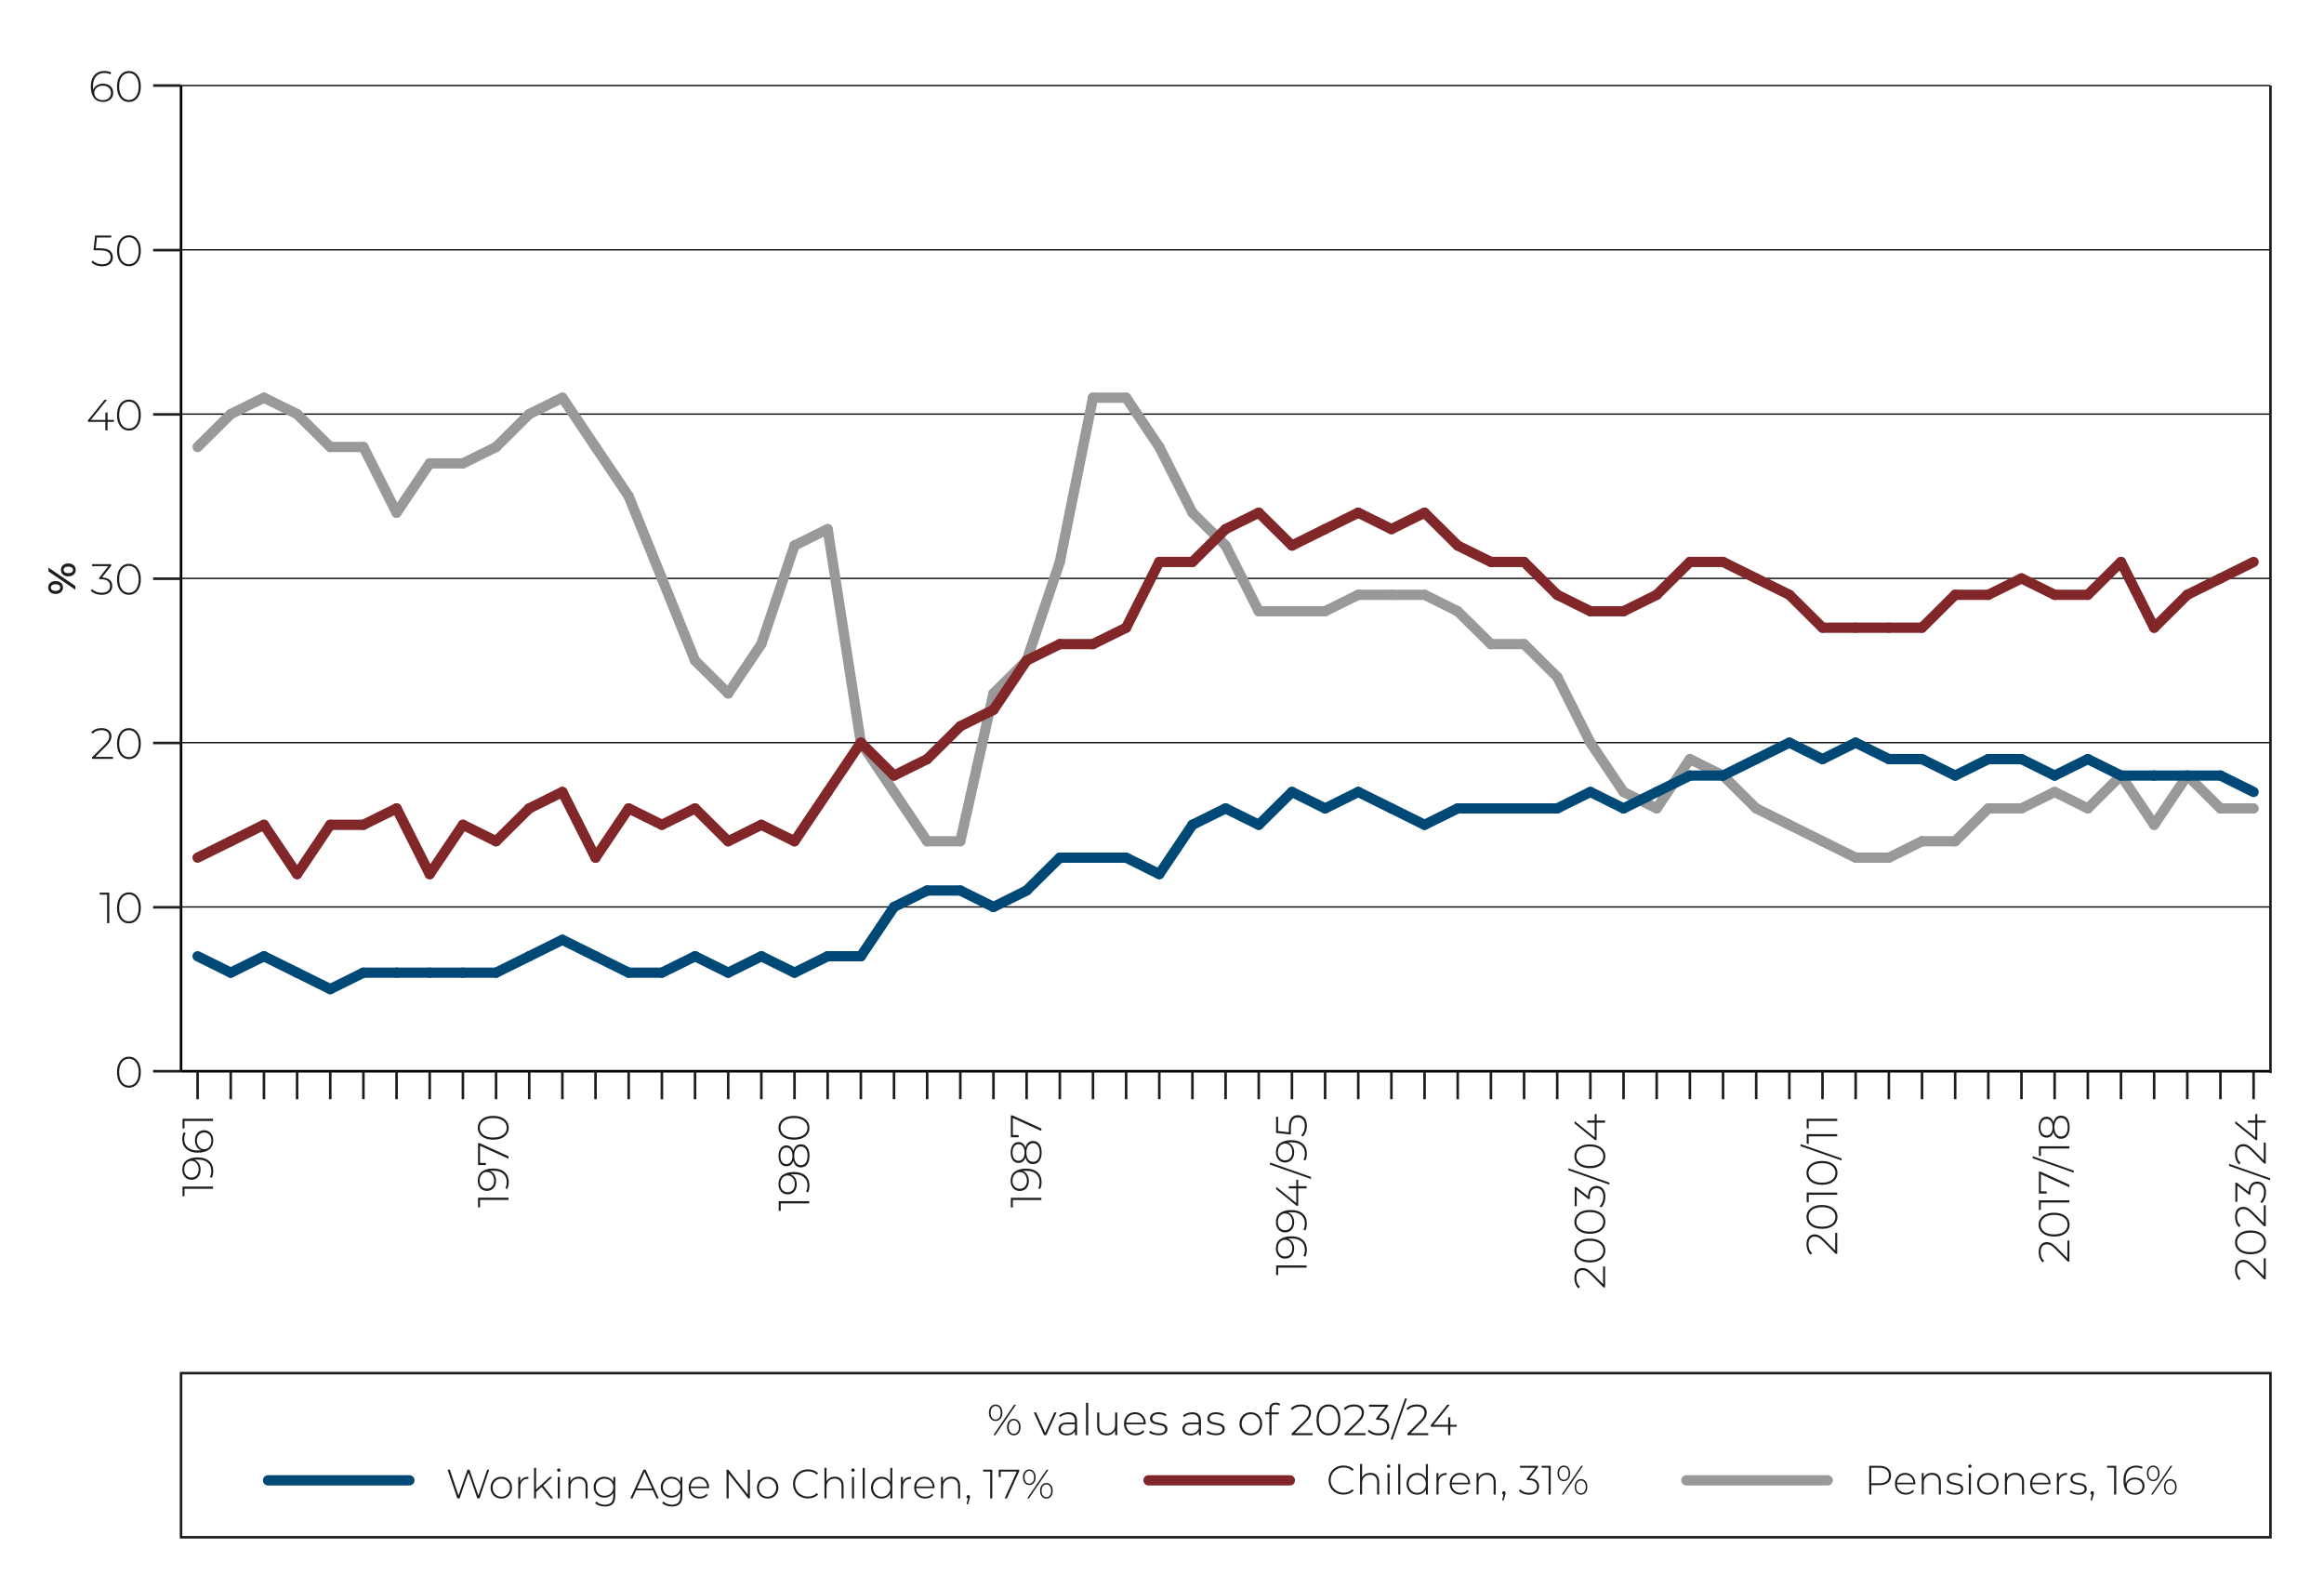 <?xml version="1.0" encoding="UTF-8"?>
<svg xmlns="http://www.w3.org/2000/svg" version="1.1" viewBox="0 0 453.54 309.91">
  <!-- Generator: Adobe Illustrator 29.8.3, SVG Export Plug-In . SVG Version: 2.1.1 Build 3)  -->
  <defs>
    <style>
      .st0, .st1, .st2, .st3, .st4, .st5, .st6, .st7 {
        fill: none;
      }

      .st0, .st1, .st4, .st5 {
        stroke-width: .5px;
      }

      .st0, .st1, .st5 {
        stroke: #1d1d1b;
      }

      .st1, .st3, .st4, .st6 {
        stroke-miterlimit: 10;
      }

      .st8 {
        fill: #1d1d1b;
      }

      .st2 {
        stroke: #81272a;
      }

      .st2, .st5, .st6, .st7 {
        stroke-linecap: round;
      }

      .st2, .st6, .st7 {
        stroke-width: 2px;
      }

      .st2, .st7 {
        stroke-linejoin: round;
      }

      .st3 {
        stroke-width: .25px;
      }

      .st3, .st4 {
        stroke: #000;
      }

      .st6 {
        stroke: #999;
      }

      .st7 {
        stroke: #004976;
      }
    </style>
  </defs>
  <g id="Graph">
    <rect class="st5" x="35.33" y="267.93" width="407.76" height="32.03"/>
    <g>
      <line class="st7" x1="52.31" y1="288.85" x2="79.9" y2="288.85"/>
      <g>
        <path class="st8" d="M95.47,286.77l-1.89,5.6h-.43l-1.73-5.02-1.74,5.02h-.43l-1.9-5.6h.43l1.7,5.04,1.75-5.04h.39l1.74,5.05,1.72-5.05h.4Z"/>
        <path class="st8" d="M96.76,292.13c-.32-.18-.57-.43-.75-.76-.18-.32-.27-.69-.27-1.09s.09-.77.27-1.09c.18-.32.43-.57.75-.76.32-.18.67-.27,1.07-.27s.75.09,1.07.27c.32.18.57.43.75.76.18.32.27.69.27,1.09s-.09.77-.27,1.09-.43.57-.75.76c-.32.18-.67.27-1.07.27s-.75-.09-1.07-.27ZM98.69,291.82c.25-.15.45-.36.6-.62s.22-.57.22-.91-.07-.65-.22-.91-.35-.47-.6-.62c-.25-.15-.54-.22-.86-.22s-.61.07-.86.22-.45.36-.6.62-.22.57-.22.91.07.65.22.91.35.47.6.62c.25.15.54.22.86.22s.61-.07.86-.22Z"/>
        <path class="st8" d="M102.13,288.41c.27-.16.6-.24.99-.24v.39h-.1c-.46,0-.83.14-1.09.43-.26.29-.39.69-.39,1.21v2.18h-.4v-4.18h.38v.91c.13-.3.33-.54.6-.7Z"/>
        <path class="st8" d="M105.71,290.14l-1.09.99v1.24h-.4v-5.94h.4v4.2l2.67-2.44h.51l-1.8,1.69,1.97,2.49h-.5l-1.77-2.23Z"/>
        <path class="st8" d="M108.82,287.09c-.06-.06-.1-.14-.1-.23s.03-.17.1-.23.14-.1.23-.1.17.03.23.09c.06.06.1.14.1.23s-.03.17-.1.23-.14.1-.23.1-.17-.03-.23-.09ZM108.85,288.19h.4v4.18h-.4v-4.18Z"/>
        <path class="st8" d="M114.21,288.62c.3.3.46.74.46,1.31v2.44h-.4v-2.41c0-.47-.12-.83-.36-1.07s-.57-.37-.99-.37c-.49,0-.88.15-1.16.44-.28.29-.42.69-.42,1.18v2.22h-.4v-4.18h.38v.9c.14-.29.36-.52.64-.69.29-.17.62-.25,1.01-.25.52,0,.93.15,1.24.46Z"/>
        <path class="st8" d="M120.07,288.19v3.73c0,.69-.17,1.21-.5,1.54-.34.33-.84.5-1.52.5-.38,0-.75-.06-1.09-.18-.34-.12-.62-.28-.82-.49l.22-.3c.21.19.46.34.75.45.29.11.6.16.93.16.55,0,.96-.13,1.23-.4.27-.26.4-.67.4-1.23v-.7c-.17.3-.41.54-.71.7-.3.17-.64.25-1.02.25s-.74-.09-1.06-.26c-.32-.17-.57-.41-.75-.72-.18-.31-.27-.66-.27-1.05s.09-.74.27-1.05c.18-.31.43-.55.75-.72.32-.17.67-.26,1.06-.26s.73.09,1.04.26c.31.17.55.41.71.72v-.94h.38ZM118.85,291.65c.26-.14.46-.34.61-.59s.22-.54.22-.87-.07-.61-.22-.86c-.15-.25-.35-.45-.61-.59-.26-.14-.55-.21-.88-.21s-.62.07-.87.21c-.26.14-.46.34-.61.59-.15.25-.22.54-.22.86s.07.61.22.87.35.45.61.59c.26.14.55.21.87.21s.62-.07.88-.21Z"/>
        <path class="st8" d="M127.4,290.79h-3.24l-.71,1.58h-.44l2.57-5.6h.41l2.57,5.6h-.44l-.72-1.58ZM127.25,290.45l-1.47-3.23-1.46,3.23h2.93Z"/>
        <path class="st8" d="M133.16,288.19v3.73c0,.69-.17,1.21-.5,1.54-.34.33-.84.5-1.52.5-.38,0-.75-.06-1.09-.18-.34-.12-.62-.28-.82-.49l.22-.3c.21.19.46.34.75.45.29.11.6.16.93.16.55,0,.96-.13,1.23-.4.27-.26.4-.67.4-1.23v-.7c-.17.3-.41.54-.71.7-.3.17-.64.25-1.02.25s-.74-.09-1.06-.26c-.32-.17-.57-.41-.75-.72-.18-.31-.27-.66-.27-1.05s.09-.74.27-1.05c.18-.31.43-.55.75-.72.32-.17.67-.26,1.06-.26s.73.09,1.04.26c.31.17.55.41.71.72v-.94h.38ZM131.94,291.65c.26-.14.46-.34.61-.59s.22-.54.22-.87-.07-.61-.22-.86c-.15-.25-.35-.45-.61-.59-.26-.14-.55-.21-.88-.21s-.62.07-.87.21c-.26.14-.46.34-.61.59-.15.25-.22.54-.22.86s.07.61.22.87.35.45.61.59c.26.14.55.21.87.21s.62-.07.88-.21Z"/>
        <path class="st8" d="M138.38,290.38h-3.59c.01.33.09.61.25.87s.36.45.63.59.56.21.89.21c.27,0,.52-.05.75-.15s.42-.24.58-.44l.23.26c-.18.22-.41.39-.68.5-.27.12-.57.18-.89.18-.42,0-.79-.09-1.11-.27-.33-.18-.58-.43-.76-.75-.18-.32-.28-.69-.28-1.1s.09-.77.26-1.09c.17-.32.41-.57.71-.76.3-.18.64-.27,1.02-.27s.72.09,1.02.27.54.43.71.75c.17.32.26.68.26,1.09v.11ZM135.6,288.71c-.23.13-.42.31-.56.55s-.22.51-.24.8h3.19c-.02-.3-.1-.56-.24-.8-.14-.23-.33-.42-.57-.55-.23-.13-.5-.2-.79-.2s-.56.07-.79.2Z"/>
        <path class="st8" d="M146.35,286.77v5.6h-.34l-3.81-4.86v4.86h-.41v-5.6h.34l3.8,4.86v-4.86h.41Z"/>
        <path class="st8" d="M148.74,292.13c-.32-.18-.57-.43-.75-.76-.18-.32-.27-.69-.27-1.09s.09-.77.27-1.09c.18-.32.43-.57.75-.76.32-.18.67-.27,1.07-.27s.75.09,1.07.27c.32.18.56.43.75.76.18.32.27.69.27,1.09s-.09.77-.27,1.09-.43.57-.75.76c-.32.18-.67.27-1.07.27s-.75-.09-1.07-.27ZM150.66,291.82c.25-.15.45-.36.6-.62s.22-.57.22-.91-.07-.65-.22-.91-.35-.47-.6-.62c-.25-.15-.54-.22-.86-.22s-.61.07-.86.22-.45.36-.6.62-.22.57-.22.91.07.65.22.91.35.47.6.62c.25.15.54.22.86.22s.61-.07.86-.22Z"/>
        <path class="st8" d="M156.19,292.04c-.44-.25-.79-.58-1.04-1.02-.25-.43-.38-.92-.38-1.46s.13-1.02.38-1.46c.25-.43.6-.77,1.04-1.02.44-.25.93-.37,1.48-.37.41,0,.78.07,1.12.2.34.13.63.32.87.58l-.26.26c-.45-.44-1.02-.66-1.72-.66-.47,0-.89.11-1.28.32-.38.21-.68.51-.9.88-.22.38-.33.8-.33,1.26s.11.88.33,1.26c.22.38.52.67.9.88.38.21.81.32,1.28.32.69,0,1.26-.22,1.72-.67l.26.26c-.24.26-.53.45-.88.58-.34.13-.71.2-1.11.2-.55,0-1.04-.12-1.48-.37Z"/>
        <path class="st8" d="M164.17,288.62c.3.3.46.74.46,1.31v2.44h-.4v-2.41c0-.47-.12-.83-.36-1.07s-.57-.37-.99-.37c-.49,0-.88.15-1.16.44-.28.29-.42.69-.42,1.18v2.22h-.4v-5.94h.4v2.63c.14-.29.36-.51.64-.67.28-.16.62-.24,1-.24.52,0,.93.15,1.24.46Z"/>
        <path class="st8" d="M166.24,287.09c-.06-.06-.1-.14-.1-.23s.03-.17.1-.23c.06-.06.14-.1.23-.1s.17.03.23.09c.06.06.1.14.1.23s-.03.17-.1.23c-.06.06-.14.1-.23.1s-.17-.03-.23-.09ZM166.27,288.19h.4v4.18h-.4v-4.18Z"/>
        <path class="st8" d="M168.36,286.43h.4v5.94h-.4v-5.94Z"/>
        <path class="st8" d="M174.14,286.43v5.94h-.39v-.98c-.17.33-.4.58-.7.75-.3.18-.64.26-1.01.26s-.74-.09-1.05-.27c-.31-.18-.56-.43-.74-.75-.18-.32-.27-.69-.27-1.1s.09-.78.27-1.1c.18-.32.42-.57.74-.75s.67-.27,1.05-.27.71.09,1,.26c.3.18.53.42.7.74v-2.73h.4ZM172.93,291.82c.25-.15.45-.36.6-.62s.22-.57.22-.91-.07-.65-.22-.91-.35-.47-.6-.62-.54-.22-.86-.22-.61.07-.86.22-.45.36-.6.62-.22.57-.22.91.07.65.22.91.35.47.6.62c.25.15.54.22.86.22s.61-.07.86-.22Z"/>
        <path class="st8" d="M176.81,288.41c.27-.16.6-.24.99-.24v.39h-.1c-.46,0-.83.14-1.09.43-.26.29-.39.69-.39,1.21v2.18h-.4v-4.18h.38v.91c.13-.3.33-.54.6-.7Z"/>
        <path class="st8" d="M182.39,290.38h-3.59c.01.33.09.61.25.87s.36.45.63.59.56.21.89.21c.27,0,.52-.05.75-.15.23-.1.42-.24.58-.44l.23.26c-.18.22-.41.39-.68.5-.27.12-.57.18-.89.18-.42,0-.79-.09-1.11-.27-.33-.18-.58-.43-.76-.75-.18-.32-.28-.69-.28-1.1s.09-.77.26-1.09c.17-.32.41-.57.71-.76.3-.18.64-.27,1.02-.27s.72.09,1.02.27.54.43.71.75c.17.32.26.68.26,1.09v.11ZM179.62,288.71c-.23.13-.42.31-.56.55s-.22.51-.24.8h3.19c-.02-.3-.1-.56-.24-.8-.14-.23-.33-.42-.57-.55s-.5-.2-.79-.2-.56.07-.79.2Z"/>
        <path class="st8" d="M186.91,288.62c.3.3.46.74.46,1.31v2.44h-.4v-2.41c0-.47-.12-.83-.36-1.07s-.57-.37-.99-.37c-.49,0-.88.15-1.16.44-.28.29-.42.69-.42,1.18v2.22h-.4v-4.18h.38v.9c.14-.29.36-.52.64-.69.28-.17.62-.25,1.01-.25.52,0,.93.15,1.24.46Z"/>
        <path class="st8" d="M189.2,291.82c.06.07.1.15.1.24,0,.05,0,.11-.02.17-.01.06-.03.13-.05.2l-.31,1.09h-.29l.26-1.13c-.08-.02-.14-.06-.19-.12-.05-.06-.07-.13-.07-.21,0-.1.03-.18.1-.24.06-.06.14-.1.24-.1s.18.03.24.1Z"/>
        <path class="st8" d="M193.65,286.77v5.6h-.41v-5.23h-1.37v-.37h1.77Z"/>
        <path class="st8" d="M198.91,286.77v.29l-2.4,5.31h-.45l2.38-5.23h-3.14v1.07h-.4v-1.44h4.01Z"/>
        <path class="st8" d="M199.98,289.35c-.23-.28-.34-.64-.34-1.1s.11-.82.34-1.1c.23-.28.52-.42.89-.42s.67.14.89.42c.23.28.34.64.34,1.1s-.11.82-.34,1.1c-.23.28-.53.42-.89.42s-.66-.14-.89-.42ZM201.55,289.16c.17-.22.25-.52.25-.91s-.08-.69-.25-.91c-.17-.22-.4-.33-.68-.33s-.5.11-.67.34c-.17.22-.25.53-.25.9s.08.68.25.9c.17.22.39.34.67.34s.51-.11.68-.33ZM204.28,286.77h.34l-3.82,5.6h-.34l3.82-5.6ZM203.32,291.99c-.23-.28-.34-.64-.34-1.1s.12-.82.34-1.1c.23-.28.53-.42.89-.42s.66.14.89.42c.23.28.34.64.34,1.1s-.11.82-.34,1.1c-.23.28-.52.42-.89.42s-.67-.14-.89-.42ZM204.88,291.79c.17-.22.26-.52.26-.9s-.09-.68-.26-.9c-.17-.22-.39-.34-.67-.34s-.51.11-.68.33c-.17.22-.26.52-.26.91s.08.69.26.91c.17.22.4.33.68.33s.5-.11.67-.34Z"/>
      </g>
    </g>
    <g>
      <line class="st2" x1="224.13" y1="288.85" x2="251.73" y2="288.85"/>
      <g>
        <path class="st8" d="M260.71,291.29c-.44-.25-.79-.58-1.04-1.02-.25-.43-.38-.92-.38-1.46s.13-1.02.38-1.46c.25-.43.6-.77,1.04-1.02.44-.25.93-.37,1.48-.37.41,0,.78.07,1.12.2.34.13.63.32.87.58l-.26.26c-.45-.44-1.02-.66-1.72-.66-.47,0-.89.11-1.28.32-.38.21-.68.51-.9.88-.22.38-.33.8-.33,1.26s.11.88.33,1.26c.22.38.52.67.9.88.38.21.81.32,1.28.32.69,0,1.26-.22,1.72-.67l.26.26c-.24.26-.53.45-.88.58-.34.13-.71.2-1.11.2-.55,0-1.04-.12-1.48-.37Z"/>
        <path class="st8" d="M268.69,287.87c.3.3.46.74.46,1.31v2.44h-.4v-2.41c0-.47-.12-.83-.36-1.07s-.57-.37-.99-.37c-.49,0-.88.15-1.16.44-.28.29-.42.69-.42,1.18v2.22h-.4v-5.94h.4v2.63c.14-.29.36-.51.64-.67.28-.16.62-.24,1-.24.52,0,.93.15,1.24.46Z"/>
        <path class="st8" d="M270.76,286.33c-.06-.06-.1-.14-.1-.23s.03-.17.1-.23c.06-.06.14-.1.23-.1s.17.03.23.09c.06.06.1.14.1.23s-.03.17-.1.23c-.06.06-.14.1-.23.1s-.17-.03-.23-.09ZM270.79,287.44h.4v4.18h-.4v-4.18Z"/>
        <path class="st8" d="M272.87,285.68h.4v5.94h-.4v-5.94Z"/>
        <path class="st8" d="M278.66,285.68v5.94h-.39v-.98c-.17.33-.4.58-.7.75-.3.18-.64.26-1.01.26s-.74-.09-1.05-.27c-.31-.18-.56-.43-.74-.75-.18-.32-.27-.69-.27-1.1s.09-.78.27-1.1c.18-.32.42-.57.74-.75s.67-.27,1.05-.27.71.09,1,.26c.3.18.53.42.7.74v-2.73h.4ZM277.45,291.07c.25-.15.45-.36.6-.62s.22-.57.22-.91-.07-.65-.22-.91-.35-.47-.6-.62-.54-.22-.86-.22-.61.07-.86.22-.45.36-.6.62-.22.57-.22.91.07.65.22.91.35.47.6.62c.25.15.54.22.86.22s.61-.07.86-.22Z"/>
        <path class="st8" d="M281.33,287.65c.27-.16.6-.24.99-.24v.39h-.1c-.46,0-.83.14-1.09.43-.26.29-.39.69-.39,1.21v2.18h-.4v-4.18h.38v.91c.13-.3.33-.54.6-.7Z"/>
        <path class="st8" d="M286.9,289.62h-3.59c.01.33.09.61.25.87s.36.45.63.59.56.21.89.21c.27,0,.52-.05.75-.15.23-.1.42-.24.58-.44l.23.26c-.18.22-.41.39-.68.5-.27.12-.57.18-.89.18-.42,0-.79-.09-1.11-.27-.33-.18-.58-.43-.76-.75-.18-.32-.28-.69-.28-1.1s.09-.77.26-1.09c.17-.32.41-.57.71-.76.3-.18.64-.27,1.02-.27s.72.09,1.02.27.54.43.71.75c.17.32.26.68.26,1.09v.11ZM284.13,287.96c-.23.13-.42.31-.56.55s-.22.51-.24.8h3.19c-.02-.3-.1-.56-.24-.8-.14-.23-.33-.42-.57-.55s-.5-.2-.79-.2-.56.07-.79.2Z"/>
        <path class="st8" d="M291.43,287.87c.3.3.46.74.46,1.31v2.44h-.4v-2.41c0-.47-.12-.83-.36-1.07s-.57-.37-.99-.37c-.49,0-.88.15-1.16.44-.28.29-.42.69-.42,1.18v2.22h-.4v-4.18h.38v.9c.14-.29.36-.52.64-.69.28-.17.62-.25,1.01-.25.52,0,.93.15,1.24.46Z"/>
        <path class="st8" d="M293.72,291.07c.06.07.1.15.1.24,0,.05,0,.11-.02.17-.01.06-.03.13-.05.2l-.31,1.09h-.29l.26-1.13c-.08-.02-.14-.06-.19-.12-.05-.06-.07-.13-.07-.21,0-.1.03-.18.1-.24.06-.06.14-.1.24-.1s.18.03.24.1Z"/>
        <path class="st8" d="M299.88,288.91c.32.29.48.66.48,1.13,0,.31-.08.59-.22.84-.15.24-.37.43-.67.57s-.65.21-1.07.21-.79-.07-1.14-.2c-.36-.14-.63-.32-.83-.55l.21-.31c.18.2.43.37.74.5s.65.19,1.03.19c.5,0,.88-.11,1.14-.33.27-.22.4-.52.4-.91s-.14-.69-.41-.91c-.27-.22-.68-.33-1.22-.33h-.35v-.3l1.65-2.12h-2.98v-.37h3.51v.29l-1.68,2.15c.62.02,1.09.17,1.41.45Z"/>
        <path class="st8" d="M302.63,286.02v5.6h-.41v-5.23h-1.37v-.37h1.77Z"/>
        <path class="st8" d="M304.3,288.59c-.23-.28-.34-.64-.34-1.1s.11-.82.34-1.1c.23-.28.52-.42.89-.42s.67.14.89.42c.23.28.34.64.34,1.1s-.11.82-.34,1.1c-.23.28-.53.42-.89.42s-.66-.14-.89-.42ZM305.87,288.41c.17-.22.25-.52.25-.91s-.08-.69-.25-.91c-.17-.22-.4-.33-.68-.33s-.5.11-.67.34c-.17.22-.25.53-.25.9s.08.68.25.9c.17.22.39.34.67.34s.51-.11.68-.33ZM308.6,286.02h.34l-3.82,5.6h-.34l3.82-5.6ZM307.65,291.23c-.23-.28-.34-.64-.34-1.1s.12-.82.34-1.1c.23-.28.53-.42.89-.42s.66.14.89.42c.23.28.34.64.34,1.1s-.11.82-.34,1.1c-.23.28-.52.42-.89.42s-.67-.14-.89-.42ZM309.21,291.04c.17-.22.26-.52.26-.9s-.09-.68-.26-.9c-.17-.22-.39-.34-.67-.34s-.51.11-.68.33c-.17.22-.26.52-.26.91s.08.69.26.91c.17.22.4.33.68.33s.5-.11.67-.34Z"/>
      </g>
    </g>
    <g>
      <line class="st6" x1="329.1" y1="288.85" x2="356.69" y2="288.85"/>
      <g>
        <path class="st8" d="M368.45,286.52c.4.33.6.8.6,1.39s-.2,1.05-.6,1.38c-.4.33-.95.5-1.65.5h-1.6v1.83h-.41v-5.6h2c.7,0,1.25.17,1.65.5ZM368.16,289.03c.31-.26.47-.63.47-1.12s-.16-.86-.47-1.12c-.31-.26-.77-.4-1.37-.4h-1.6v3.03h1.6c.6,0,1.05-.13,1.37-.39Z"/>
        <path class="st8" d="M373.79,289.62h-3.59c.01.33.09.61.25.87s.36.45.63.59.56.21.89.21c.27,0,.52-.05.75-.15.23-.1.42-.24.58-.44l.23.26c-.18.22-.41.39-.68.5-.27.12-.57.18-.89.18-.42,0-.79-.09-1.11-.27-.33-.18-.58-.43-.76-.75-.18-.32-.28-.69-.28-1.1s.09-.77.26-1.09c.17-.32.41-.57.71-.76.3-.18.64-.27,1.02-.27s.72.09,1.02.27.54.43.71.75c.17.32.26.68.26,1.09v.11ZM371.02,287.96c-.23.13-.42.31-.56.55s-.22.51-.24.8h3.19c-.02-.3-.1-.56-.24-.8-.14-.23-.33-.42-.57-.55s-.5-.2-.79-.2-.56.07-.79.2Z"/>
        <path class="st8" d="M378.31,287.87c.3.3.46.74.46,1.31v2.44h-.4v-2.41c0-.47-.12-.83-.36-1.07s-.57-.37-.99-.37c-.49,0-.88.15-1.16.44-.28.29-.42.69-.42,1.18v2.22h-.4v-4.18h.38v.9c.14-.29.36-.52.64-.69.28-.17.62-.25,1.01-.25.52,0,.93.15,1.24.46Z"/>
        <path class="st8" d="M380.51,291.5c-.3-.1-.54-.23-.71-.38l.18-.32c.17.14.39.26.66.36.27.1.55.14.84.14.42,0,.73-.07.93-.21.2-.14.3-.33.3-.58,0-.18-.05-.31-.16-.42-.11-.1-.24-.18-.4-.22-.16-.05-.38-.1-.66-.15-.33-.06-.6-.12-.8-.19s-.38-.18-.52-.34c-.14-.15-.21-.37-.21-.64,0-.33.14-.6.41-.82.27-.22.66-.32,1.17-.32.27,0,.53.04.79.11.26.07.47.17.64.3l-.18.32c-.17-.12-.37-.22-.58-.28-.22-.06-.44-.1-.67-.1-.39,0-.68.07-.88.22s-.3.33-.3.57c0,.19.06.33.17.44.11.1.25.18.41.23.16.05.39.1.68.16.32.06.59.12.79.19.2.07.37.17.51.32.14.15.21.35.21.62,0,.35-.14.62-.43.83-.29.21-.69.31-1.21.31-.33,0-.65-.05-.96-.15Z"/>
        <path class="st8" d="M384.2,286.33c-.06-.06-.1-.14-.1-.23s.03-.17.1-.23c.06-.06.14-.1.23-.1s.17.03.23.09c.06.06.1.14.1.23s-.03.17-.1.23c-.06.06-.14.1-.23.1s-.17-.03-.23-.09ZM384.23,287.44h.4v4.18h-.4v-4.18Z"/>
        <path class="st8" d="M386.87,291.38c-.32-.18-.57-.43-.75-.76-.18-.32-.27-.69-.27-1.09s.09-.77.27-1.09c.18-.32.43-.57.75-.76.32-.18.67-.27,1.07-.27s.75.09,1.07.27c.32.18.57.43.75.76.18.32.27.69.27,1.09s-.09.77-.27,1.09c-.18.32-.43.57-.75.76-.32.18-.67.27-1.07.27s-.75-.09-1.07-.27ZM388.8,291.07c.25-.15.45-.36.6-.62s.22-.57.22-.91-.07-.65-.22-.91-.35-.47-.6-.62-.54-.22-.86-.22-.61.07-.86.22-.45.36-.6.62-.22.57-.22.91.07.65.22.91.35.47.6.62c.25.15.54.22.86.22s.61-.07.86-.22Z"/>
        <path class="st8" d="M394.54,287.87c.3.3.46.74.46,1.31v2.44h-.4v-2.41c0-.47-.12-.83-.36-1.07s-.57-.37-.99-.37c-.49,0-.88.15-1.16.44-.28.29-.42.69-.42,1.18v2.22h-.4v-4.18h.38v.9c.14-.29.36-.52.64-.69.28-.17.62-.25,1.01-.25.52,0,.93.15,1.24.46Z"/>
        <path class="st8" d="M400.17,289.62h-3.59c.01.33.09.61.25.87s.36.45.63.59.56.21.89.21c.27,0,.52-.05.75-.15.23-.1.42-.24.58-.44l.23.26c-.18.22-.41.39-.68.5-.27.12-.57.18-.89.18-.42,0-.79-.09-1.11-.27-.33-.18-.58-.43-.76-.75-.18-.32-.28-.69-.28-1.1s.09-.77.26-1.09c.17-.32.41-.57.71-.76.3-.18.64-.27,1.02-.27s.72.09,1.02.27.54.43.71.75c.17.32.26.68.26,1.09v.11ZM397.4,287.96c-.23.13-.42.31-.56.55s-.22.51-.24.8h3.19c-.02-.3-.1-.56-.24-.8-.14-.23-.33-.42-.57-.55s-.5-.2-.79-.2-.56.07-.79.2Z"/>
        <path class="st8" d="M402.4,287.65c.27-.16.6-.24.99-.24v.39h-.1c-.46,0-.83.14-1.09.43-.26.29-.39.69-.39,1.21v2.18h-.4v-4.18h.38v.91c.13-.3.33-.54.6-.7Z"/>
        <path class="st8" d="M404.62,291.5c-.3-.1-.54-.23-.71-.38l.18-.32c.17.14.39.26.66.36.27.1.55.14.84.14.42,0,.73-.07.93-.21.2-.14.3-.33.3-.58,0-.18-.05-.31-.16-.42-.11-.1-.24-.18-.4-.22-.16-.05-.38-.1-.66-.15-.33-.06-.6-.12-.8-.19s-.38-.18-.52-.34c-.14-.15-.21-.37-.21-.64,0-.33.14-.6.41-.82.27-.22.66-.32,1.17-.32.27,0,.53.04.79.11.26.07.47.17.64.3l-.18.32c-.17-.12-.37-.22-.58-.28-.22-.06-.44-.1-.67-.1-.39,0-.68.07-.88.22s-.3.33-.3.57c0,.19.06.33.17.44.11.1.25.18.41.23.16.05.39.1.68.16.32.06.59.12.79.19.2.07.37.17.51.32.14.15.21.35.21.62,0,.35-.14.62-.43.83-.29.21-.69.31-1.21.31-.33,0-.65-.05-.96-.15Z"/>
        <path class="st8" d="M408.54,291.07c.06.07.1.15.1.24,0,.05,0,.11-.02.17-.01.06-.03.13-.05.2l-.31,1.09h-.29l.26-1.13c-.08-.02-.14-.06-.19-.12-.05-.06-.07-.13-.07-.21,0-.1.03-.18.1-.24.06-.06.14-.1.24-.1s.18.03.24.1Z"/>
        <path class="st8" d="M412.99,286.02v5.6h-.41v-5.23h-1.37v-.37h1.77Z"/>
        <path class="st8" d="M417.62,288.51c.29.14.5.33.66.58s.23.55.23.88-.08.63-.24.89c-.16.26-.38.45-.66.59s-.6.21-.96.21c-.72,0-1.28-.25-1.67-.74-.39-.49-.58-1.18-.58-2.07,0-.62.1-1.14.31-1.57.2-.43.49-.75.87-.97.37-.22.81-.33,1.31-.33.53,0,.95.1,1.27.29l-.17.33c-.27-.17-.63-.26-1.1-.26-.64,0-1.15.21-1.52.63-.37.42-.55,1.03-.55,1.82,0,.25.02.47.05.67.11-.36.33-.65.65-.85s.7-.3,1.13-.3c.37,0,.69.07.98.2ZM417.7,290.94c.27-.24.41-.56.41-.96s-.14-.72-.41-.96c-.27-.24-.64-.36-1.11-.36-.3,0-.57.06-.8.18-.24.12-.42.28-.55.48-.13.2-.2.43-.2.68,0,.22.06.44.19.64s.31.37.55.49c.24.12.53.18.86.18.44,0,.79-.12,1.06-.36Z"/>
        <path class="st8" d="M419.32,288.59c-.23-.28-.34-.64-.34-1.1s.11-.82.34-1.1c.23-.28.52-.42.89-.42s.67.14.89.42c.23.28.34.64.34,1.1s-.11.82-.34,1.1c-.23.28-.53.42-.89.42s-.66-.14-.89-.42ZM420.88,288.41c.17-.22.25-.52.25-.91s-.08-.69-.25-.91c-.17-.22-.4-.33-.68-.33s-.5.11-.67.34c-.17.22-.25.53-.25.9s.08.68.25.9c.17.22.39.34.67.34s.51-.11.68-.33ZM423.61,286.02h.34l-3.82,5.6h-.34l3.82-5.6ZM422.66,291.23c-.23-.28-.34-.64-.34-1.1s.12-.82.34-1.1c.23-.28.53-.42.89-.42s.66.14.89.42c.23.28.34.64.34,1.1s-.11.82-.34,1.1c-.23.28-.52.42-.89.42s-.67-.14-.89-.42ZM424.22,291.04c.17-.22.26-.52.26-.9s-.09-.68-.26-.9c-.17-.22-.39-.34-.67-.34s-.51.11-.68.33c-.17.22-.26.52-.26.91s.08.69.26.91c.17.22.4.33.68.33s.5-.11.67-.34Z"/>
      </g>
    </g>
    <g>
      <path class="st8" d="M193.35,276.83c-.24-.29-.36-.68-.36-1.17s.12-.87.36-1.16c.24-.29.56-.44.95-.44s.71.15.95.44c.24.29.37.68.37,1.16s-.12.87-.37,1.17c-.24.29-.56.44-.95.44s-.71-.15-.95-.44ZM195.02,276.62c.18-.23.27-.56.27-.96s-.09-.73-.27-.96c-.18-.24-.42-.35-.72-.35s-.53.12-.71.36-.27.56-.27.96.09.72.27.96.42.36.71.36.54-.12.72-.35ZM197.92,274.09h.37l-4.06,5.95h-.37l4.06-5.95ZM196.9,279.63c-.24-.29-.37-.68-.37-1.16s.12-.87.37-1.17c.24-.29.56-.44.95-.44s.71.15.95.44c.24.29.36.68.36,1.17s-.12.87-.36,1.16c-.24.29-.56.44-.95.44s-.71-.15-.95-.44ZM198.57,279.43c.18-.24.27-.56.27-.96s-.09-.72-.27-.96c-.18-.24-.42-.36-.71-.36s-.54.12-.72.35c-.18.24-.27.56-.27.96s.09.73.27.96c.18.24.42.35.72.35s.53-.12.71-.36Z"/>
      <path class="st8" d="M206.19,275.6l-2.01,4.44h-.43l-2-4.44h.45l1.77,3.97,1.79-3.97h.43Z"/>
      <path class="st8" d="M209.75,275.99c.29.28.44.69.44,1.24v2.81h-.41v-.79c-.14.26-.35.46-.62.61-.27.14-.6.22-.98.22-.49,0-.88-.12-1.17-.35s-.43-.54-.43-.92.13-.67.4-.9.68-.34,1.26-.34h1.52v-.36c0-.41-.11-.73-.34-.94-.22-.21-.55-.32-.98-.32-.29,0-.58.05-.85.15-.27.1-.5.24-.68.41l-.21-.31c.22-.2.49-.35.8-.46.31-.11.64-.17.98-.17.55,0,.97.14,1.27.42ZM209.18,279.47c.26-.17.45-.42.58-.74v-.83h-1.51c-.44,0-.75.08-.95.24-.2.16-.29.38-.29.66s.11.52.32.68c.22.17.52.25.91.25.37,0,.68-.08.94-.25Z"/>
      <path class="st8" d="M211.94,273.73h.43v6.31h-.43v-6.31Z"/>
      <path class="st8" d="M218.04,275.6v4.44h-.41v-.95c-.15.31-.37.55-.65.73s-.63.26-1.02.26c-.58,0-1.03-.16-1.36-.48-.33-.32-.49-.79-.49-1.39v-2.59h.42v2.56c0,.5.13.88.38,1.14s.62.39,1.08.39c.5,0,.89-.16,1.19-.47.29-.31.44-.73.44-1.26v-2.36h.42Z"/>
      <path class="st8" d="M223.59,277.92h-3.82c.01.35.1.65.26.92.16.27.39.48.67.62s.6.22.95.22c.29,0,.56-.05.8-.16.25-.1.45-.26.62-.46l.25.28c-.19.23-.43.41-.73.54-.29.12-.61.19-.95.19-.44,0-.84-.1-1.18-.29s-.62-.46-.81-.8c-.2-.34-.29-.73-.29-1.17s.09-.82.28-1.16.44-.61.76-.8c.32-.19.69-.29,1.09-.29s.76.09,1.08.28c.32.19.57.46.76.79.18.34.28.73.28,1.16v.12ZM220.65,276.15c-.25.14-.45.33-.6.59-.15.25-.24.54-.26.85h3.4c-.02-.32-.1-.6-.25-.85s-.35-.45-.6-.59-.53-.21-.84-.21-.59.07-.84.21Z"/>
      <path class="st8" d="M225.02,279.91c-.32-.11-.58-.24-.76-.41l.2-.34c.18.15.42.28.7.38.29.1.59.15.9.15.45,0,.78-.07.99-.22.21-.15.32-.35.32-.61,0-.19-.06-.33-.17-.44-.12-.11-.26-.19-.43-.24-.17-.05-.41-.11-.71-.16-.35-.06-.63-.13-.85-.2-.21-.07-.4-.19-.55-.36-.15-.17-.23-.39-.23-.68,0-.35.15-.64.44-.87s.71-.34,1.25-.34c.28,0,.56.04.84.12.28.08.5.18.68.31l-.2.34c-.18-.13-.39-.23-.62-.3s-.47-.1-.71-.1c-.41,0-.73.08-.93.23-.21.15-.31.35-.31.6,0,.2.06.35.18.46.12.11.26.19.44.25.17.05.42.11.73.17.35.06.62.13.84.2.21.07.39.19.54.34s.22.38.22.65c0,.37-.15.66-.46.88-.31.22-.74.33-1.29.33-.36,0-.7-.05-1.02-.16Z"/>
      <path class="st8" d="M233.93,275.99c.29.28.44.69.44,1.24v2.81h-.41v-.79c-.14.26-.35.46-.62.61-.27.14-.6.22-.98.22-.49,0-.88-.12-1.17-.35s-.43-.54-.43-.92.13-.67.4-.9.68-.34,1.26-.34h1.52v-.36c0-.41-.11-.73-.34-.94-.22-.21-.55-.32-.98-.32-.29,0-.58.05-.85.15-.27.1-.5.24-.68.41l-.21-.31c.22-.2.49-.35.8-.46.31-.11.64-.17.98-.17.55,0,.97.14,1.27.42ZM233.36,279.47c.26-.17.45-.42.58-.74v-.83h-1.51c-.44,0-.75.08-.95.24-.2.16-.29.38-.29.66s.11.52.32.68c.22.17.52.25.91.25.37,0,.68-.08.94-.25Z"/>
      <path class="st8" d="M236.22,279.91c-.32-.11-.58-.24-.76-.41l.2-.34c.18.15.42.28.7.38.29.1.58.15.9.15.45,0,.78-.07.99-.22.21-.15.32-.35.32-.61,0-.19-.06-.33-.17-.44-.12-.11-.26-.19-.43-.24-.17-.05-.41-.11-.71-.16-.35-.06-.63-.13-.85-.2-.22-.07-.4-.19-.55-.36-.15-.17-.23-.39-.23-.68,0-.35.15-.64.44-.87s.71-.34,1.25-.34c.28,0,.56.04.84.12.28.08.5.18.68.31l-.2.34c-.18-.13-.39-.23-.62-.3s-.47-.1-.71-.1c-.41,0-.73.08-.94.23-.21.15-.31.35-.31.6,0,.2.06.35.18.46s.26.19.44.25c.17.05.42.11.73.17.35.06.62.13.84.2.21.07.39.19.54.34.15.16.22.38.22.65,0,.37-.15.66-.46.88-.31.22-.74.33-1.29.33-.36,0-.7-.05-1.02-.16Z"/>
      <path class="st8" d="M242.97,279.78c-.34-.19-.6-.46-.79-.8-.19-.34-.29-.73-.29-1.16s.1-.82.29-1.16.46-.61.79-.8c.34-.19.72-.29,1.13-.29s.8.1,1.13.29c.34.19.6.46.79.8.19.34.29.73.29,1.16s-.1.82-.29,1.16c-.19.34-.46.61-.79.8s-.72.29-1.13.29-.8-.1-1.13-.29ZM245.02,279.45c.27-.16.48-.38.64-.66.16-.28.23-.61.23-.97s-.08-.69-.23-.97c-.16-.28-.37-.5-.64-.66-.27-.16-.57-.24-.91-.24s-.64.08-.91.24c-.27.16-.48.38-.64.66-.16.28-.23.61-.23.97s.08.69.23.97c.16.28.37.5.64.66.27.16.57.24.91.24s.64-.08.91-.24Z"/>
      <path class="st8" d="M248.14,274.95v.65h1.42v.37h-1.41v4.07h-.42v-4.07h-.82v-.37h.82v-.68c0-.37.11-.67.32-.89.21-.22.52-.33.91-.33.17,0,.33.02.49.07.16.05.29.12.39.22l-.17.32c-.18-.17-.41-.25-.69-.25-.55,0-.83.3-.83.89Z"/>
      <path class="st8" d="M256.15,279.65v.39h-4.09v-.31l2.52-2.5c.33-.33.55-.61.67-.85.12-.24.17-.48.17-.73,0-.38-.13-.68-.39-.89-.26-.22-.63-.32-1.12-.32-.37,0-.7.06-.98.17s-.52.29-.73.52l-.31-.27c.23-.26.51-.46.86-.6s.74-.21,1.19-.21c.58,0,1.05.14,1.39.42s.52.67.52,1.15c0,.31-.07.6-.2.88-.14.28-.39.6-.76.97l-2.19,2.18h3.45Z"/>
      <path class="st8" d="M258.05,279.71c-.35-.25-.63-.6-.83-1.05s-.29-.99-.29-1.6.1-1.14.29-1.6c.2-.45.47-.8.83-1.05.35-.25.76-.37,1.21-.37s.86.12,1.21.37c.35.25.63.6.82,1.05.2.45.29.99.29,1.6s-.1,1.14-.29,1.6c-.2.45-.47.8-.82,1.05-.35.25-.76.37-1.21.37s-.86-.12-1.21-.37ZM260.25,279.37c.29-.21.51-.51.67-.9.16-.39.24-.86.24-1.41s-.08-1.01-.24-1.41c-.16-.39-.38-.69-.67-.9-.29-.21-.62-.31-.99-.31s-.7.1-.99.31c-.29.21-.51.51-.67.9-.16.39-.24.86-.24,1.41s.08,1.01.24,1.41c.16.39.38.69.67.9s.62.31.99.31.7-.1.99-.31Z"/>
      <path class="st8" d="M266.48,279.65v.39h-4.09v-.31l2.52-2.5c.33-.33.55-.61.67-.85.12-.24.17-.48.17-.73,0-.38-.13-.68-.39-.89-.26-.22-.63-.32-1.12-.32-.37,0-.7.06-.98.17s-.52.29-.73.52l-.31-.27c.23-.26.51-.46.86-.6s.74-.21,1.19-.21c.58,0,1.05.14,1.39.42s.52.67.52,1.15c0,.31-.07.6-.2.88-.14.28-.39.6-.76.97l-2.19,2.18h3.45Z"/>
      <path class="st8" d="M270.61,277.16c.34.3.51.7.51,1.2,0,.33-.08.63-.24.89-.16.26-.4.46-.71.61s-.69.22-1.13.22-.84-.07-1.22-.22-.67-.34-.88-.58l.22-.33c.19.21.46.39.79.53.33.14.7.2,1.09.2.53,0,.93-.12,1.21-.35.28-.24.43-.56.43-.96s-.14-.74-.43-.97-.72-.35-1.3-.35h-.37v-.31l1.76-2.25h-3.17v-.39h3.73v.31l-1.79,2.29c.66.02,1.16.18,1.5.48Z"/>
      <path class="st8" d="M274.19,272.88h.39l-2.8,8.01h-.39l2.8-8.01Z"/>
      <path class="st8" d="M278.73,279.65v.39h-4.09v-.31l2.52-2.5c.33-.33.55-.61.67-.85.12-.24.17-.48.17-.73,0-.38-.13-.68-.39-.89-.26-.22-.63-.32-1.12-.32-.37,0-.7.06-.98.17s-.52.29-.73.52l-.31-.27c.23-.26.51-.46.86-.6s.74-.21,1.19-.21c.58,0,1.05.14,1.39.42s.52.67.52,1.15c0,.31-.07.6-.2.88-.14.28-.39.6-.76.97l-2.19,2.18h3.45Z"/>
      <path class="st8" d="M284.29,278.39h-1.25v1.65h-.43v-1.65h-3.39v-.31l3.23-3.99h.48l-3.17,3.92h2.86v-1.45h.42v1.45h1.25v.38Z"/>
    </g>
    <g>
      <path class="st8" d="M35.62,231.53h5.95v.43h-5.56v1.45h-.39v-1.89Z"/>
      <path class="st8" d="M36.37,226.46c.52-.41,1.26-.62,2.2-.62.66,0,1.21.11,1.67.33s.8.53,1.03.92.35.86.35,1.39c0,.56-.1,1.01-.31,1.35l-.35-.18c.18-.28.27-.67.27-1.17,0-.69-.22-1.23-.67-1.62-.45-.39-1.09-.59-1.93-.59-.26,0-.5.02-.71.05.39.12.69.35.9.69.21.34.32.74.32,1.2,0,.39-.07.74-.22,1.04s-.35.54-.62.7c-.27.16-.58.25-.93.25s-.67-.09-.94-.26c-.27-.17-.48-.4-.63-.71-.15-.3-.22-.64-.22-1.02,0-.77.26-1.36.79-1.77ZM38.58,227.31c-.12-.25-.29-.45-.51-.59-.22-.14-.46-.21-.72-.21-.24,0-.46.07-.68.2-.22.13-.39.33-.52.58-.13.25-.2.56-.2.92,0,.46.13.84.39,1.13s.6.43,1.02.43.76-.14,1.02-.43.38-.68.38-1.18c0-.32-.06-.6-.19-.85Z"/>
      <path class="st8" d="M38.27,221.49c.14-.3.35-.54.62-.7.27-.16.58-.25.93-.25s.67.08.94.25c.27.17.48.41.63.71s.22.64.22,1.02c0,.77-.26,1.36-.79,1.77-.52.41-1.26.62-2.2.62-.66,0-1.21-.11-1.67-.33-.46-.22-.8-.53-1.03-.92-.23-.4-.35-.86-.35-1.39,0-.56.1-1.01.31-1.35l.35.18c-.18.28-.27.67-.27,1.17,0,.69.22,1.23.67,1.62.44.39,1.09.59,1.93.59.26,0,.5-.02.71-.05-.39-.12-.69-.35-.9-.69-.21-.34-.32-.74-.32-1.2,0-.39.07-.74.22-1.04ZM40.85,221.41c-.26-.29-.6-.43-1.02-.43s-.77.14-1.02.43c-.25.29-.38.68-.38,1.18,0,.32.06.6.19.85.12.25.29.45.51.59.22.14.46.21.72.21.24,0,.46-.07.68-.2.22-.13.39-.33.52-.58.13-.25.2-.56.2-.92,0-.46-.13-.84-.39-1.13Z"/>
      <path class="st8" d="M35.62,218.3h5.95v.43h-5.56v1.45h-.39v-1.89Z"/>
    </g>
    <g>
      <path class="st8" d="M93.29,233.7h5.95v.43h-5.56v1.45h-.39v-1.89Z"/>
      <path class="st8" d="M94.03,228.63c.52-.41,1.26-.62,2.2-.62.66,0,1.21.11,1.67.33s.8.53,1.03.92.35.86.35,1.39c0,.56-.1,1.01-.31,1.35l-.35-.18c.18-.28.27-.67.27-1.17,0-.69-.22-1.23-.67-1.62-.45-.39-1.09-.59-1.93-.59-.26,0-.5.02-.71.05.39.12.69.35.9.69.21.34.32.74.32,1.2,0,.39-.07.74-.22,1.04s-.35.54-.62.7c-.27.16-.58.25-.93.25s-.67-.09-.94-.26c-.27-.17-.48-.4-.63-.71-.15-.3-.22-.64-.22-1.02,0-.77.26-1.36.79-1.77ZM96.24,229.48c-.12-.25-.29-.45-.51-.59-.22-.14-.46-.21-.72-.21-.24,0-.46.07-.68.2-.22.13-.39.33-.52.58-.13.25-.2.56-.2.92,0,.46.13.84.39,1.13s.6.43,1.02.43.76-.14,1.02-.43.38-.68.38-1.18c0-.32-.06-.6-.19-.85Z"/>
      <path class="st8" d="M93.29,223.06h.31l5.64,2.56v.48l-5.56-2.53v3.34h1.14v.42h-1.53v-4.27Z"/>
      <path class="st8" d="M98.91,221.27c-.25.35-.6.63-1.05.82s-.99.29-1.6.29-1.14-.1-1.6-.29c-.45-.2-.8-.47-1.05-.82-.25-.35-.37-.76-.37-1.21s.12-.86.37-1.21c.25-.35.6-.63,1.05-.82.45-.2.99-.29,1.6-.29s1.14.1,1.6.29c.45.2.8.47,1.05.82.25.35.37.76.37,1.21s-.12.86-.37,1.21ZM98.57,219.07c-.21-.29-.51-.51-.9-.67s-.86-.24-1.41-.24-1.01.08-1.41.24-.69.38-.9.67c-.21.29-.31.62-.31.99s.1.7.31.99c.21.29.51.51.9.67.39.16.86.24,1.41.24s1.01-.08,1.41-.24c.39-.16.69-.38.9-.67s.31-.62.31-.99-.1-.7-.31-.99Z"/>
    </g>
    <g>
      <path class="st8" d="M151.97,234.38h5.95v.43h-5.56v1.45h-.39v-1.89Z"/>
      <path class="st8" d="M152.72,229.31c.52-.41,1.26-.62,2.2-.62.66,0,1.21.11,1.67.33s.8.53,1.03.92c.23.4.35.86.35,1.39,0,.56-.1,1.01-.31,1.35l-.35-.18c.18-.28.27-.67.27-1.17,0-.69-.22-1.23-.67-1.62-.45-.39-1.09-.59-1.93-.59-.26,0-.5.02-.71.05.39.12.69.35.9.69.21.34.32.74.32,1.2,0,.39-.07.74-.22,1.04s-.35.54-.62.7c-.27.16-.58.25-.93.25s-.67-.09-.94-.26c-.27-.17-.48-.4-.63-.71-.15-.3-.22-.64-.22-1.02,0-.77.26-1.36.79-1.77ZM154.93,230.16c-.12-.25-.29-.45-.51-.59-.22-.14-.46-.21-.72-.21-.24,0-.46.07-.68.2-.22.13-.39.33-.52.58-.13.25-.2.56-.2.92,0,.46.13.84.39,1.13s.6.43,1.02.43.76-.14,1.02-.43.38-.68.38-1.18c0-.32-.06-.6-.19-.85Z"/>
      <path class="st8" d="M155.36,223.62c.26-.22.57-.34.94-.34.52,0,.93.2,1.23.6.3.4.45.96.45,1.66s-.15,1.25-.45,1.65c-.3.4-.71.6-1.23.6-.37,0-.69-.11-.94-.33s-.43-.53-.54-.94c-.11.34-.28.6-.51.78s-.5.27-.83.27c-.48,0-.85-.18-1.13-.55-.28-.37-.41-.86-.41-1.48s.14-1.11.42-1.49c.28-.37.65-.56,1.12-.56.32,0,.6.09.83.28s.4.45.51.79c.11-.41.29-.72.54-.95ZM154.33,226.72c.21-.28.31-.67.31-1.18s-.1-.9-.31-1.19c-.21-.29-.49-.43-.85-.43s-.65.15-.86.44c-.21.29-.32.68-.32,1.18s.1.88.31,1.17c.21.29.5.43.86.43s.64-.14.85-.42ZM157.24,224.2c-.23-.32-.55-.48-.95-.48s-.71.16-.94.48c-.23.32-.35.77-.35,1.34s.12,1.01.35,1.33.55.48.94.48.72-.16.95-.48.35-.76.35-1.33-.12-1.02-.35-1.34Z"/>
      <path class="st8" d="M157.6,221.27c-.25.35-.6.63-1.05.82s-.99.29-1.6.29-1.14-.1-1.6-.29c-.45-.2-.8-.47-1.05-.82-.25-.35-.37-.76-.37-1.21s.12-.86.37-1.21c.25-.35.6-.63,1.05-.82.45-.2.99-.29,1.6-.29s1.14.1,1.6.29c.45.2.8.47,1.05.82.25.35.37.76.37,1.21s-.12.86-.37,1.21ZM157.26,219.07c-.21-.29-.51-.51-.9-.67s-.86-.24-1.41-.24-1.01.08-1.41.24-.69.38-.9.67c-.21.29-.31.62-.31.99s.1.7.31.99c.21.29.51.51.9.67.39.16.86.24,1.41.24s1.01-.08,1.41-.24c.39-.16.69-.38.9-.67s.31-.62.31-.99-.1-.7-.31-.99Z"/>
    </g>
    <g>
      <path class="st8" d="M197.27,233.72h5.95v.43h-5.56v1.45h-.39v-1.89Z"/>
      <path class="st8" d="M198.02,228.65c.52-.41,1.26-.62,2.2-.62.66,0,1.21.11,1.67.33s.8.53,1.03.92.35.86.35,1.39c0,.56-.1,1.01-.31,1.35l-.35-.18c.18-.28.27-.67.27-1.17,0-.69-.22-1.23-.67-1.62-.45-.39-1.09-.59-1.93-.59-.26,0-.5.02-.71.05.39.12.69.35.9.69.21.34.32.74.32,1.2,0,.39-.07.74-.22,1.04s-.35.54-.62.7c-.27.16-.58.25-.93.25s-.67-.09-.94-.26c-.27-.17-.48-.4-.63-.71-.15-.3-.22-.64-.22-1.02,0-.77.26-1.36.79-1.77ZM200.23,229.5c-.12-.25-.29-.45-.51-.59-.22-.14-.46-.21-.72-.21-.24,0-.46.07-.68.2-.22.13-.39.33-.52.58-.13.25-.2.56-.2.92,0,.46.13.84.39,1.13s.6.43,1.02.43.76-.14,1.02-.43.38-.68.38-1.18c0-.32-.06-.6-.19-.85Z"/>
      <path class="st8" d="M200.66,222.97c.26-.22.57-.34.94-.34.52,0,.93.2,1.23.6.3.4.45.96.45,1.66s-.15,1.25-.45,1.65c-.3.4-.71.6-1.23.6-.37,0-.69-.11-.94-.33s-.43-.53-.54-.94c-.11.34-.28.6-.51.78s-.5.27-.83.27c-.48,0-.85-.18-1.13-.55-.28-.37-.41-.86-.41-1.48s.14-1.11.42-1.49c.28-.37.65-.56,1.12-.56.32,0,.6.09.83.28s.4.45.51.79c.11-.41.29-.72.54-.95ZM199.63,226.07c.21-.28.31-.67.31-1.18s-.1-.9-.31-1.19c-.21-.29-.49-.43-.85-.43s-.65.15-.86.44c-.21.29-.32.68-.32,1.18s.1.88.31,1.17c.21.29.5.43.86.43s.64-.14.85-.42ZM202.55,223.55c-.23-.32-.55-.48-.95-.48s-.71.16-.94.48c-.23.32-.35.77-.35,1.34s.12,1.01.35,1.33.55.48.94.48.72-.16.95-.48.35-.76.35-1.33-.12-1.02-.35-1.34Z"/>
      <path class="st8" d="M197.27,217.64h.31l5.64,2.56v.48l-5.56-2.53v3.34h1.14v.42h-1.53v-4.27Z"/>
    </g>
    <g>
      <path class="st8" d="M249.05,246.92h5.95v.43h-5.56v1.45h-.39v-1.89Z"/>
      <path class="st8" d="M249.79,241.85c.52-.41,1.26-.62,2.2-.62.66,0,1.21.11,1.67.33s.8.53,1.03.92.35.86.35,1.39c0,.56-.1,1.01-.31,1.35l-.35-.18c.18-.28.27-.67.27-1.17,0-.69-.22-1.23-.67-1.62-.45-.39-1.09-.59-1.93-.59-.26,0-.5.02-.71.05.39.12.69.35.9.69.21.34.32.74.32,1.2,0,.39-.07.74-.22,1.04s-.35.54-.62.7c-.27.16-.58.25-.93.25s-.67-.09-.94-.26c-.27-.17-.48-.4-.63-.71-.15-.3-.22-.64-.22-1.02,0-.77.26-1.36.79-1.77ZM252.01,242.7c-.12-.25-.29-.45-.51-.59-.22-.14-.46-.21-.72-.21-.24,0-.46.07-.68.2-.22.13-.39.33-.52.58-.13.25-.2.56-.2.92,0,.46.13.84.39,1.13s.6.43,1.02.43.76-.14,1.02-.43.38-.68.38-1.18c0-.32-.06-.6-.19-.85Z"/>
      <path class="st8" d="M249.79,236.73c.52-.41,1.26-.62,2.2-.62.66,0,1.21.11,1.67.33s.8.53,1.03.92.35.86.35,1.39c0,.56-.1,1.01-.31,1.35l-.35-.18c.18-.28.27-.67.27-1.17,0-.69-.22-1.23-.67-1.62-.45-.39-1.09-.59-1.93-.59-.26,0-.5.02-.71.05.39.12.69.35.9.69.21.34.32.74.32,1.2,0,.39-.07.74-.22,1.04s-.35.54-.62.7c-.27.16-.58.25-.93.25s-.67-.09-.94-.26c-.27-.17-.48-.4-.63-.71-.15-.3-.22-.64-.22-1.02,0-.77.26-1.36.79-1.77ZM252.01,237.58c-.12-.25-.29-.45-.51-.59-.22-.14-.46-.21-.72-.21-.24,0-.46.07-.68.2-.22.13-.39.33-.52.58-.13.25-.2.56-.2.92,0,.46.13.84.39,1.13s.6.43,1.02.43.76-.14,1.02-.43.38-.68.38-1.18c0-.32-.06-.6-.19-.85Z"/>
      <path class="st8" d="M253.35,230.21v1.25h1.65v.43h-1.65v3.39h-.31l-3.99-3.23v-.48l3.92,3.17v-2.86h-1.45v-.42h1.45v-1.25h.38Z"/>
      <path class="st8" d="M247.84,227.23v-.39l8.01,2.81v.39l-8.01-2.8Z"/>
      <path class="st8" d="M249.79,223.09c.52-.41,1.26-.62,2.2-.62.66,0,1.21.11,1.67.33s.8.53,1.03.92.35.86.35,1.39c0,.56-.1,1.01-.31,1.35l-.35-.18c.18-.28.27-.67.27-1.17,0-.69-.22-1.23-.67-1.62-.45-.39-1.09-.59-1.93-.59-.26,0-.5.02-.71.05.39.12.69.35.9.69.21.34.32.74.32,1.2,0,.39-.07.74-.22,1.04s-.35.54-.62.7c-.27.16-.58.25-.93.25s-.67-.09-.94-.26c-.27-.17-.48-.4-.63-.71-.15-.3-.22-.64-.22-1.02,0-.77.26-1.36.79-1.77ZM252.01,223.94c-.12-.25-.29-.45-.51-.59-.22-.14-.46-.21-.72-.21-.24,0-.46.07-.68.2-.22.13-.39.33-.52.58-.13.25-.2.56-.2.92,0,.46.13.84.39,1.13s.6.43,1.02.43.76-.14,1.02-.43.38-.68.38-1.18c0-.32-.06-.6-.19-.85Z"/>
      <path class="st8" d="M251.99,218.19c.3-.39.73-.59,1.29-.59.34,0,.64.08.91.23s.47.39.62.7c.15.31.23.69.23,1.15s-.07.83-.22,1.21-.34.67-.58.88l-.33-.22c.21-.19.39-.45.53-.78.14-.33.2-.69.2-1.08,0-.53-.12-.94-.37-1.23-.24-.29-.57-.43-.98-.43-.45,0-.79.16-1.02.49s-.35.87-.35,1.64v1.21l-2.88-.31v-3.15h.39v2.79l2.1.23v-.85c0-.87.15-1.5.46-1.89Z"/>
    </g>
    <g>
      <path class="st8" d="M312.85,247.12h.39v4.09h-.31l-2.5-2.52c-.33-.33-.61-.55-.85-.67-.24-.12-.48-.17-.73-.17-.38,0-.68.13-.89.39-.22.26-.32.63-.32,1.12,0,.37.06.7.17.98.11.28.29.52.52.73l-.27.31c-.26-.23-.46-.51-.6-.86s-.21-.74-.21-1.19c0-.58.14-1.05.42-1.39s.67-.52,1.15-.52c.31,0,.6.07.88.2.28.14.6.39.97.76l2.18,2.19v-3.45Z"/>
      <path class="st8" d="M312.92,245.22c-.25.35-.6.63-1.05.82s-.99.29-1.6.29-1.14-.1-1.6-.29c-.45-.2-.8-.47-1.05-.82-.25-.35-.37-.76-.37-1.21s.12-.86.37-1.21c.25-.35.6-.63,1.05-.82.45-.2.99-.29,1.6-.29s1.14.1,1.6.29c.45.2.8.47,1.05.82.25.35.37.76.37,1.21s-.12.86-.37,1.21ZM312.58,243.02c-.21-.29-.51-.51-.9-.67s-.86-.24-1.41-.24-1.01.08-1.41.24-.69.38-.9.67c-.21.29-.31.62-.31.99s.1.7.31.99c.21.29.51.51.9.67.39.16.86.24,1.41.24s1.01-.08,1.41-.24c.39-.16.69-.38.9-.67s.31-.62.31-.99-.1-.7-.31-.99Z"/>
      <path class="st8" d="M312.92,239.63c-.25.35-.6.63-1.05.82s-.99.29-1.6.29-1.14-.1-1.6-.29c-.45-.2-.8-.47-1.05-.82-.25-.35-.37-.76-.37-1.21s.12-.86.37-1.21c.25-.35.6-.63,1.05-.82.45-.2.99-.29,1.6-.29s1.14.1,1.6.29c.45.2.8.47,1.05.82.25.35.37.76.37,1.21s-.12.86-.37,1.21ZM312.58,237.43c-.21-.29-.51-.51-.9-.67s-.86-.24-1.41-.24-1.01.08-1.41.24-.69.38-.9.67c-.21.29-.31.62-.31.99s.1.7.31.99c.21.29.51.51.9.67.39.16.86.24,1.41.24s1.01-.08,1.41-.24c.39-.16.69-.38.9-.67s.31-.62.31-.99-.1-.7-.31-.99Z"/>
      <path class="st8" d="M310.37,231.93c.3-.34.7-.51,1.2-.51.33,0,.63.08.89.24.26.16.46.4.61.71s.22.69.22,1.13-.07.84-.22,1.22c-.14.38-.34.67-.58.88l-.33-.22c.21-.19.39-.45.53-.79.14-.33.2-.7.2-1.09,0-.53-.12-.93-.35-1.22-.24-.28-.56-.43-.96-.43s-.74.14-.97.43-.35.72-.35,1.3v.37h-.31l-2.25-1.76v3.17h-.39v-3.73h.31l2.29,1.79c.02-.66.18-1.16.48-1.5Z"/>
      <path class="st8" d="M306.09,228.35v-.39l8.01,2.81v.39l-8.01-2.8Z"/>
      <path class="st8" d="M312.92,226.83c-.25.35-.6.63-1.05.82s-.99.29-1.6.29-1.14-.1-1.6-.29c-.45-.2-.8-.47-1.05-.82-.25-.35-.37-.76-.37-1.21s.12-.86.37-1.21c.25-.35.6-.63,1.05-.82.45-.2.99-.29,1.6-.29s1.14.1,1.6.29c.45.2.8.47,1.05.82.25.35.37.76.37,1.21s-.12.86-.37,1.21ZM312.58,224.62c-.21-.29-.51-.51-.9-.67s-.86-.24-1.41-.24-1.01.08-1.41.24-.69.38-.9.67c-.21.29-.31.62-.31.99s.1.7.31.99c.21.29.51.51.9.67.39.16.86.24,1.41.24s1.01-.08,1.41-.24c.39-.16.69-.38.9-.67s.31-.62.31-.99-.1-.7-.31-.99Z"/>
      <path class="st8" d="M311.59,217.39v1.25h1.65v.43h-1.65v3.39h-.31l-3.99-3.23v-.48l3.92,3.17v-2.86h-1.45v-.42h1.45v-1.25h.38Z"/>
    </g>
    <g>
      <path class="st8" d="M358.15,240.56h.39v4.09h-.31l-2.5-2.52c-.33-.33-.61-.55-.85-.67-.24-.12-.48-.17-.73-.17-.38,0-.68.13-.89.39-.22.26-.32.63-.32,1.12,0,.37.06.7.17.98.11.28.29.52.52.73l-.27.31c-.26-.23-.46-.51-.6-.86s-.21-.74-.21-1.19c0-.58.14-1.05.42-1.39s.67-.52,1.15-.52c.31,0,.6.07.88.2.28.14.6.39.97.76l2.18,2.19v-3.45Z"/>
      <path class="st8" d="M358.22,238.66c-.25.35-.6.63-1.05.82s-.99.29-1.6.29-1.14-.1-1.6-.29c-.45-.2-.8-.47-1.05-.82-.25-.35-.37-.76-.37-1.21s.12-.86.37-1.21c.25-.35.6-.63,1.05-.82.45-.2.99-.29,1.6-.29s1.14.1,1.6.29c.45.2.8.47,1.05.82.25.35.37.76.37,1.21s-.12.86-.37,1.21ZM357.88,236.46c-.21-.29-.51-.51-.9-.67s-.86-.24-1.41-.24-1.01.08-1.41.24-.69.38-.9.67c-.21.29-.31.62-.31.99s.1.7.31.99c.21.29.51.51.9.67.39.16.86.24,1.41.24s1.01-.08,1.41-.24c.39-.16.69-.38.9-.67s.31-.62.31-.99-.1-.7-.31-.99Z"/>
      <path class="st8" d="M352.59,232.7h5.95v.43h-5.56v1.45h-.39v-1.89Z"/>
      <path class="st8" d="M358.22,230.07c-.25.35-.6.63-1.05.82s-.99.29-1.6.29-1.14-.1-1.6-.29c-.45-.2-.8-.47-1.05-.82-.25-.35-.37-.76-.37-1.21s.12-.86.37-1.21c.25-.35.6-.63,1.05-.82.45-.2.99-.29,1.6-.29s1.14.1,1.6.29c.45.2.8.47,1.05.82.25.35.37.76.37,1.21s-.12.86-.37,1.21ZM357.88,227.87c-.21-.29-.51-.51-.9-.67s-.86-.24-1.41-.24-1.01.08-1.41.24-.69.38-.9.67c-.21.29-.31.62-.31.99s.1.7.31.99c.21.29.51.51.9.67.39.16.86.24,1.41.24s1.01-.08,1.41-.24c.39-.16.69-.38.9-.67s.31-.62.31-.99-.1-.7-.31-.99Z"/>
      <path class="st8" d="M351.39,223.63v-.39l8.01,2.81v.39l-8.01-2.8Z"/>
      <path class="st8" d="M352.59,221.3h5.95v.43h-5.56v1.45h-.39v-1.89Z"/>
      <path class="st8" d="M352.59,218.3h5.95v.43h-5.56v1.45h-.39v-1.89Z"/>
    </g>
    <g>
      <path class="st8" d="M403.46,242.07h.39v4.09h-.31l-2.5-2.52c-.33-.33-.61-.55-.85-.67-.24-.12-.48-.17-.73-.17-.38,0-.68.13-.89.39-.22.26-.32.63-.32,1.12,0,.37.06.7.17.98.11.28.29.52.52.73l-.27.31c-.26-.23-.46-.51-.6-.86s-.21-.74-.21-1.19c0-.58.14-1.05.42-1.39s.67-.52,1.15-.52c.31,0,.6.07.88.2.28.14.6.39.97.76l2.18,2.19v-3.45Z"/>
      <path class="st8" d="M403.52,240.17c-.25.35-.6.63-1.05.82s-.99.29-1.6.29-1.14-.1-1.6-.29c-.45-.2-.8-.47-1.05-.82-.25-.35-.37-.76-.37-1.21s.12-.86.37-1.21c.25-.35.6-.63,1.05-.82.45-.2.99-.29,1.6-.29s1.14.1,1.6.29c.45.2.8.47,1.05.82.25.35.37.76.37,1.21s-.12.86-.37,1.21ZM403.18,237.97c-.21-.29-.51-.51-.9-.67s-.86-.24-1.41-.24-1.01.08-1.41.24-.69.38-.9.67c-.21.29-.31.62-.31.99s.1.7.31.99c.21.29.51.51.9.67.39.16.86.24,1.41.24s1.01-.08,1.41-.24c.39-.16.69-.38.9-.67s.31-.62.31-.99-.1-.7-.31-.99Z"/>
      <path class="st8" d="M397.9,234.21h5.95v.43h-5.56v1.45h-.39v-1.89Z"/>
      <path class="st8" d="M397.9,228.62h.31l5.64,2.56v.48l-5.56-2.53v3.34h1.14v.42h-1.53v-4.27Z"/>
      <path class="st8" d="M396.69,226v-.39l8.01,2.81v.39l-8.01-2.8Z"/>
      <path class="st8" d="M397.9,223.67h5.95v.43h-5.56v1.45h-.39v-1.89Z"/>
      <path class="st8" d="M401.28,218.03c.26-.22.57-.34.94-.34.52,0,.93.2,1.23.6.3.4.45.96.45,1.66s-.15,1.25-.45,1.65c-.3.4-.71.6-1.23.6-.37,0-.69-.11-.94-.33s-.43-.53-.54-.94c-.11.34-.28.6-.51.78s-.5.27-.83.27c-.48,0-.85-.18-1.13-.55-.28-.37-.41-.86-.41-1.48s.14-1.11.42-1.49c.28-.37.65-.56,1.12-.56.32,0,.6.09.83.28s.4.45.51.79c.11-.41.29-.72.54-.95ZM400.25,221.13c.21-.28.31-.67.31-1.18s-.1-.9-.31-1.19c-.21-.29-.49-.43-.85-.43s-.65.15-.86.44c-.21.29-.32.68-.32,1.18s.1.88.31,1.17c.21.29.5.43.86.43s.64-.14.85-.42ZM403.17,218.61c-.23-.32-.55-.48-.95-.48s-.71.16-.94.48c-.23.32-.35.77-.35,1.34s.12,1.01.35,1.33.55.48.94.48.72-.16.95-.48.35-.76.35-1.33-.12-1.02-.35-1.34Z"/>
    </g>
    <g>
      <path class="st8" d="M441.78,245.53h.39v4.09h-.31l-2.5-2.52c-.33-.33-.61-.55-.85-.67-.24-.12-.48-.17-.73-.17-.38,0-.68.13-.89.39-.22.26-.32.63-.32,1.12,0,.37.06.7.17.98.11.28.29.52.52.73l-.27.31c-.26-.23-.46-.51-.6-.86s-.21-.74-.21-1.19c0-.58.14-1.05.42-1.39s.67-.52,1.15-.52c.31,0,.6.07.88.2.28.14.6.39.97.76l2.18,2.19v-3.45Z"/>
      <path class="st8" d="M441.85,243.63c-.25.35-.6.63-1.05.82s-.99.29-1.6.29-1.14-.1-1.6-.29c-.45-.2-.8-.47-1.05-.82-.25-.35-.37-.76-.37-1.21s.12-.86.37-1.21c.25-.35.6-.63,1.05-.82.45-.2.99-.29,1.6-.29s1.14.1,1.6.29c.45.2.8.47,1.05.82.25.35.37.76.37,1.21s-.12.86-.37,1.21ZM441.51,241.43c-.21-.29-.51-.51-.9-.67s-.86-.24-1.41-.24-1.01.08-1.41.24-.69.38-.9.67c-.21.29-.31.62-.31.99s.1.7.31.99c.21.29.51.51.9.67.39.16.86.24,1.41.24s1.01-.08,1.41-.24c.39-.16.69-.38.9-.67s.31-.62.31-.99-.1-.7-.31-.99Z"/>
      <path class="st8" d="M441.78,235.19h.39v4.09h-.31l-2.5-2.52c-.33-.33-.61-.55-.85-.67-.24-.12-.48-.17-.73-.17-.38,0-.68.13-.89.39-.22.26-.32.63-.32,1.12,0,.37.06.7.17.98.11.28.29.52.52.73l-.27.31c-.26-.23-.46-.51-.6-.86s-.21-.74-.21-1.19c0-.58.14-1.05.42-1.39s.67-.52,1.15-.52c.31,0,.6.07.88.2.28.14.6.39.97.76l2.18,2.19v-3.45Z"/>
      <path class="st8" d="M439.3,231.07c.3-.34.7-.51,1.2-.51.33,0,.63.08.89.24.26.16.46.4.61.71s.22.69.22,1.13-.07.84-.22,1.22c-.14.38-.34.67-.58.88l-.33-.22c.21-.19.39-.45.53-.79.14-.33.2-.7.2-1.09,0-.53-.12-.93-.35-1.22-.24-.28-.56-.43-.96-.43s-.74.14-.97.43-.35.72-.35,1.3v.37h-.31l-2.25-1.76v3.17h-.39v-3.73h.31l2.29,1.79c.02-.66.18-1.16.48-1.5Z"/>
      <path class="st8" d="M435.02,227.49v-.39l8.01,2.81v.39l-8.01-2.8Z"/>
      <path class="st8" d="M441.78,222.95h.39v4.09h-.31l-2.5-2.52c-.33-.33-.61-.55-.85-.67-.24-.12-.48-.17-.73-.17-.38,0-.68.13-.89.39-.22.26-.32.63-.32,1.12,0,.37.06.7.17.98.11.28.29.52.52.73l-.27.31c-.26-.23-.46-.51-.6-.86s-.21-.74-.21-1.19c0-.58.14-1.05.42-1.39s.67-.52,1.15-.52c.31,0,.6.07.88.2.28.14.6.39.97.76l2.18,2.19v-3.45Z"/>
      <path class="st8" d="M440.52,217.39v1.25h1.65v.43h-1.65v3.39h-.31l-3.99-3.23v-.48l3.92,3.17v-2.86h-1.45v-.42h1.45v-1.25h.38Z"/>
    </g>
    <path class="st8" d="M11.89,115.55c-.27.23-.61.34-1.04.34s-.78-.11-1.04-.34c-.27-.23-.4-.53-.4-.91s.13-.68.39-.91c.26-.23.61-.35,1.05-.35s.78.12,1.05.35c.26.23.39.54.39.91s-.13.68-.4.91ZM9.46,111.49v-.73l5.25,3.58v.73l-5.25-3.58ZM11.52,114.17c-.16-.11-.38-.17-.67-.17s-.52.06-.68.17c-.16.11-.24.27-.24.48s.08.35.24.47c.16.12.39.18.67.18s.51-.06.67-.18c.16-.12.24-.27.24-.47,0-.21-.08-.36-.24-.48ZM14.37,112.11c-.26.23-.61.35-1.04.35s-.78-.12-1.04-.35c-.26-.23-.4-.53-.4-.91s.13-.68.4-.91c.27-.23.61-.35,1.04-.35s.78.12,1.04.35c.27.23.4.54.4.91s-.13.68-.4.91ZM14,110.73c-.16-.11-.39-.17-.67-.17s-.51.06-.67.17c-.16.12-.24.27-.24.47s.08.36.24.47c.16.12.39.17.67.17s.52-.06.68-.17c.16-.11.24-.27.24-.47s-.08-.36-.24-.47Z"/>
    <line class="st4" x1="35.33" y1="209.02" x2="443.04" y2="209.02"/>
    <path class="st8" d="M23.95,211.86c-.35-.25-.63-.6-.82-1.05-.2-.45-.29-.99-.29-1.6s.1-1.14.29-1.6c.2-.45.47-.8.82-1.05.35-.25.76-.37,1.21-.37s.86.12,1.21.37c.35.25.63.6.82,1.05.2.45.29.99.29,1.6s-.1,1.15-.29,1.6c-.2.45-.47.8-.82,1.05-.35.25-.76.37-1.21.37s-.86-.12-1.21-.37ZM26.15,211.52c.29-.21.51-.51.67-.9.16-.39.24-.86.24-1.41s-.08-1.01-.24-1.41c-.16-.39-.38-.69-.67-.9s-.62-.31-.99-.31-.7.1-.99.31-.51.51-.67.9c-.16.39-.24.86-.24,1.41s.08,1.01.24,1.41c.16.39.38.69.67.9.29.21.62.31.99.31s.7-.1.99-.31Z"/>
    <g>
      <path class="st8" d="M21.33,174.18v5.95h-.43v-5.56h-1.45v-.39h1.89Z"/>
      <path class="st8" d="M23.95,179.8c-.35-.25-.63-.6-.82-1.05-.2-.45-.29-.99-.29-1.6s.1-1.14.29-1.6c.2-.45.47-.8.82-1.05.35-.25.76-.37,1.21-.37s.86.12,1.21.37c.35.25.63.6.82,1.05.2.45.29.99.29,1.6s-.1,1.15-.29,1.6c-.2.45-.47.8-.82,1.05-.35.25-.76.37-1.21.37s-.86-.12-1.21-.37ZM26.15,179.46c.29-.21.51-.51.67-.9.16-.39.24-.86.24-1.41s-.08-1.01-.24-1.41c-.16-.39-.38-.69-.67-.9s-.62-.31-.99-.31-.7.1-.99.31-.51.51-.67.9c-.16.39-.24.86-.24,1.41s.08,1.01.24,1.41c.16.39.38.69.67.9.29.21.62.31.99.31s.7-.1.99-.31Z"/>
    </g>
    <g>
      <path class="st8" d="M22.05,147.68v.39h-4.09v-.31l2.52-2.5c.33-.33.55-.61.67-.85.12-.23.17-.48.17-.73,0-.38-.13-.68-.39-.89s-.63-.32-1.12-.32c-.37,0-.7.06-.98.17-.28.11-.52.29-.73.52l-.31-.27c.23-.26.51-.46.86-.6s.74-.21,1.19-.21c.58,0,1.05.14,1.39.43s.52.67.52,1.15c0,.31-.07.6-.2.88-.14.28-.39.6-.76.97l-2.19,2.18h3.45Z"/>
      <path class="st8" d="M23.95,147.75c-.35-.25-.63-.6-.82-1.05-.2-.45-.29-.99-.29-1.6s.1-1.14.29-1.6c.2-.45.47-.8.82-1.05.35-.25.76-.37,1.21-.37s.86.12,1.21.37c.35.25.63.6.82,1.05.2.45.29.99.29,1.6s-.1,1.15-.29,1.6c-.2.45-.47.8-.82,1.05-.35.25-.76.37-1.21.37s-.86-.12-1.21-.37ZM26.15,147.41c.29-.21.51-.51.67-.9.16-.39.24-.86.24-1.41s-.08-1.01-.24-1.41c-.16-.39-.38-.69-.67-.9s-.62-.31-.99-.31-.7.1-.99.31-.51.51-.67.9c-.16.39-.24.86-.24,1.41s.08,1.01.24,1.41c.16.39.38.69.67.9.29.21.62.31.99.31s.7-.1.99-.31Z"/>
    </g>
    <g>
      <path class="st8" d="M21.4,113.14c.34.3.51.7.51,1.2,0,.33-.08.63-.24.89-.16.26-.4.46-.71.61-.31.15-.69.22-1.13.22s-.84-.07-1.22-.22c-.38-.14-.67-.34-.88-.58l.22-.33c.19.22.45.39.79.53.33.14.7.2,1.09.2.53,0,.93-.12,1.22-.35.28-.23.43-.56.43-.96s-.14-.74-.43-.97-.72-.35-1.3-.35h-.37v-.31l1.76-2.25h-3.17v-.39h3.73v.31l-1.79,2.29c.66.02,1.16.18,1.5.48Z"/>
      <path class="st8" d="M23.95,115.69c-.35-.25-.63-.6-.82-1.05-.2-.45-.29-.99-.29-1.6s.1-1.14.29-1.6c.2-.45.47-.8.82-1.05.35-.25.76-.37,1.21-.37s.86.12,1.21.37c.35.25.63.6.82,1.05.2.45.29.99.29,1.6s-.1,1.15-.29,1.6c-.2.45-.47.8-.82,1.05-.35.25-.76.37-1.21.37s-.86-.12-1.21-.37ZM26.15,115.35c.29-.21.51-.51.67-.9.16-.39.24-.86.24-1.41s-.08-1.01-.24-1.41c-.16-.39-.38-.69-.67-.9s-.62-.31-.99-.31-.7.1-.99.31-.51.51-.67.9c-.16.39-.24.86-.24,1.41s.08,1.01.24,1.41c.16.39.38.69.67.9.29.21.62.31.99.31s.7-.1.99-.31Z"/>
    </g>
    <g>
      <path class="st8" d="M22.24,82.32h-1.25v1.65h-.43v-1.65h-3.39v-.31l3.23-3.99h.48l-3.17,3.92h2.86v-1.45h.42v1.45h1.25v.38Z"/>
      <path class="st8" d="M23.95,83.64c-.35-.25-.63-.6-.82-1.05-.2-.45-.29-.99-.29-1.6s.1-1.14.29-1.6c.2-.45.47-.8.82-1.05.35-.25.76-.37,1.21-.37s.86.12,1.21.37c.35.25.63.6.82,1.05.2.45.29.99.29,1.6s-.1,1.15-.29,1.6c-.2.45-.47.8-.82,1.05-.35.25-.76.37-1.21.37s-.86-.12-1.21-.37ZM26.15,83.3c.29-.21.51-.51.67-.9.16-.39.24-.86.24-1.41s-.08-1.01-.24-1.41c-.16-.39-.38-.69-.67-.9s-.62-.31-.99-.31-.7.1-.99.31-.51.51-.67.9c-.16.39-.24.86-.24,1.41s.08,1.01.24,1.41c.16.39.38.69.67.9.29.21.62.31.99.31s.7-.1.99-.31Z"/>
    </g>
    <g>
      <path class="st8" d="M21.43,48.91c.39.3.59.73.59,1.29,0,.34-.08.64-.23.91-.16.26-.39.47-.7.62s-.69.23-1.15.23-.83-.07-1.21-.22c-.38-.15-.67-.34-.88-.58l.22-.33c.19.22.45.39.78.53.33.14.69.2,1.08.2.53,0,.94-.12,1.23-.37s.43-.57.43-.98c0-.45-.16-.79-.49-1.02-.33-.23-.87-.35-1.64-.35h-1.21l.31-2.88h3.15v.39h-2.79l-.23,2.1h.85c.87,0,1.5.15,1.89.45Z"/>
      <path class="st8" d="M23.95,51.58c-.35-.25-.63-.6-.82-1.05-.2-.45-.29-.99-.29-1.6s.1-1.14.29-1.6c.2-.45.47-.8.82-1.05.35-.25.76-.37,1.21-.37s.86.12,1.21.37c.35.25.63.6.82,1.05.2.45.29.99.29,1.6s-.1,1.15-.29,1.6c-.2.45-.47.8-.82,1.05-.35.25-.76.37-1.21.37s-.86-.12-1.21-.37ZM26.15,51.24c.29-.21.51-.51.67-.9.16-.39.24-.86.24-1.41s-.08-1.01-.24-1.41c-.16-.39-.38-.69-.67-.9s-.62-.31-.99-.31-.7.1-.99.31-.51.51-.67.9c-.16.39-.24.86-.24,1.41s.08,1.01.24,1.41c.16.39.38.69.67.9.29.21.62.31.99.31s.7-.1.99-.31Z"/>
    </g>
    <g>
      <path class="st8" d="M21.14,16.55c.3.14.54.35.7.62.16.27.25.58.25.93s-.08.67-.25.94-.41.48-.71.63c-.3.15-.64.22-1.02.22-.77,0-1.36-.26-1.77-.79-.41-.52-.62-1.26-.62-2.2,0-.66.11-1.21.33-1.67.22-.46.53-.8.92-1.03.4-.23.86-.35,1.39-.35.56,0,1.01.1,1.35.31l-.18.35c-.28-.18-.67-.27-1.17-.27-.69,0-1.23.22-1.62.67s-.59,1.09-.59,1.93c0,.26.02.5.05.71.12-.39.35-.69.69-.9s.74-.32,1.2-.32c.39,0,.74.07,1.04.22ZM21.22,19.14c.29-.26.43-.6.43-1.02s-.14-.76-.43-1.02c-.29-.25-.68-.38-1.18-.38-.32,0-.6.06-.85.19-.25.12-.45.29-.59.51-.14.22-.21.46-.21.72,0,.24.07.46.2.68.13.22.33.39.58.52s.56.2.92.2c.46,0,.84-.13,1.13-.39Z"/>
      <path class="st8" d="M23.95,19.53c-.35-.25-.63-.6-.82-1.05-.2-.45-.29-.99-.29-1.6s.1-1.14.29-1.6c.2-.45.47-.8.82-1.05.35-.25.76-.37,1.21-.37s.86.12,1.21.37c.35.25.63.6.82,1.05.2.45.29.99.29,1.6s-.1,1.15-.29,1.6c-.2.45-.47.8-.82,1.05-.35.25-.76.37-1.21.37s-.86-.12-1.21-.37ZM26.15,19.19c.29-.21.51-.51.67-.9.16-.39.24-.86.24-1.41s-.08-1.01-.24-1.41c-.16-.39-.38-.69-.67-.9s-.62-.31-.99-.31-.7.1-.99.31-.51.51-.67.9c-.16.39-.24.86-.24,1.41s.08,1.01.24,1.41c.16.39.38.69.67.9.29.21.62.31.99.31s.7-.1.99-.31Z"/>
    </g>
    <line class="st4" x1="35.33" y1="209.02" x2="35.33" y2="16.69"/>
    <line class="st3" x1="35.33" y1="209.02" x2="443.04" y2="209.02"/>
    <line class="st3" x1="35.33" y1="176.97" x2="443.04" y2="176.97"/>
    <line class="st3" x1="35.33" y1="144.91" x2="443.04" y2="144.91"/>
    <line class="st3" x1="35.33" y1="112.86" x2="443.04" y2="112.86"/>
    <line class="st3" x1="35.33" y1="80.8" x2="443.04" y2="80.8"/>
    <line class="st3" x1="35.33" y1="48.75" x2="443.04" y2="48.75"/>
    <line class="st3" x1="35.33" y1="16.69" x2="443.04" y2="16.69"/>
    <g>
      <g>
        <line class="st6" x1="45.03" y1="80.8" x2="38.56" y2="87.22"/>
        <line class="st6" x1="51.51" y1="77.6" x2="45.03" y2="80.8"/>
        <line class="st6" x1="57.98" y1="80.8" x2="51.51" y2="77.6"/>
        <line class="st6" x1="64.45" y1="87.22" x2="57.98" y2="80.8"/>
        <line class="st6" x1="70.92" y1="87.22" x2="64.45" y2="87.22"/>
        <line class="st6" x1="77.39" y1="100.04" x2="70.92" y2="87.22"/>
        <line class="st6" x1="83.86" y1="90.42" x2="77.39" y2="100.04"/>
        <line class="st6" x1="90.34" y1="90.42" x2="83.86" y2="90.42"/>
        <line class="st6" x1="96.81" y1="87.22" x2="90.34" y2="90.42"/>
        <line class="st6" x1="103.28" y1="80.8" x2="96.81" y2="87.22"/>
        <line class="st6" x1="109.75" y1="77.6" x2="103.28" y2="80.8"/>
        <line class="st6" x1="116.22" y1="87.22" x2="109.75" y2="77.6"/>
        <line class="st6" x1="122.69" y1="96.83" x2="116.22" y2="87.22"/>
        <line class="st6" x1="129.17" y1="112.86" x2="122.69" y2="96.83"/>
        <line class="st6" x1="135.64" y1="128.89" x2="129.17" y2="112.86"/>
        <line class="st6" x1="142.11" y1="135.3" x2="135.64" y2="128.89"/>
        <line class="st6" x1="148.58" y1="125.68" x2="142.11" y2="135.3"/>
        <line class="st6" x1="155.05" y1="106.45" x2="148.58" y2="125.68"/>
        <line class="st6" x1="161.52" y1="103.24" x2="155.05" y2="106.45"/>
        <line class="st6" x1="168" y1="144.91" x2="161.52" y2="103.24"/>
        <line class="st6" x1="174.47" y1="154.53" x2="168" y2="144.91"/>
        <line class="st6" x1="180.94" y1="164.15" x2="174.47" y2="154.53"/>
        <line class="st6" x1="187.41" y1="164.15" x2="180.94" y2="164.15"/>
        <line class="st6" x1="193.88" y1="135.3" x2="187.41" y2="164.15"/>
        <line class="st6" x1="200.35" y1="128.89" x2="193.88" y2="135.3"/>
        <line class="st6" x1="206.83" y1="109.65" x2="200.35" y2="128.89"/>
        <line class="st6" x1="213.3" y1="77.6" x2="206.83" y2="109.65"/>
        <line class="st6" x1="219.77" y1="77.6" x2="213.3" y2="77.6"/>
        <line class="st6" x1="226.24" y1="87.22" x2="219.77" y2="77.6"/>
        <line class="st6" x1="232.71" y1="100.04" x2="226.24" y2="87.22"/>
        <line class="st6" x1="239.18" y1="106.45" x2="232.71" y2="100.04"/>
        <line class="st6" x1="245.65" y1="119.27" x2="239.18" y2="106.45"/>
        <line class="st6" x1="252.13" y1="119.27" x2="245.65" y2="119.27"/>
        <line class="st6" x1="258.6" y1="119.27" x2="252.13" y2="119.27"/>
        <line class="st6" x1="265.07" y1="116.06" x2="258.6" y2="119.27"/>
        <line class="st6" x1="271.54" y1="116.06" x2="265.07" y2="116.06"/>
        <line class="st6" x1="278.01" y1="116.06" x2="271.54" y2="116.06"/>
        <line class="st6" x1="284.48" y1="119.27" x2="278.01" y2="116.06"/>
        <line class="st6" x1="290.96" y1="125.68" x2="284.48" y2="119.27"/>
        <line class="st6" x1="297.43" y1="125.68" x2="290.96" y2="125.68"/>
        <line class="st6" x1="303.9" y1="132.09" x2="297.43" y2="125.68"/>
        <line class="st6" x1="310.37" y1="144.91" x2="303.9" y2="132.09"/>
        <line class="st6" x1="316.84" y1="154.53" x2="310.37" y2="144.91"/>
        <line class="st6" x1="323.31" y1="157.74" x2="316.84" y2="154.53"/>
        <line class="st6" x1="329.79" y1="148.12" x2="323.31" y2="157.74"/>
        <line class="st6" x1="336.26" y1="151.33" x2="329.79" y2="148.12"/>
        <line class="st6" x1="342.73" y1="157.74" x2="336.26" y2="151.33"/>
        <line class="st6" x1="349.2" y1="160.94" x2="342.73" y2="157.74"/>
        <line class="st6" x1="355.67" y1="164.15" x2="349.2" y2="160.94"/>
        <line class="st6" x1="362.14" y1="167.35" x2="355.67" y2="164.15"/>
        <line class="st6" x1="368.62" y1="167.35" x2="362.14" y2="167.35"/>
        <line class="st6" x1="375.09" y1="164.15" x2="368.62" y2="167.35"/>
        <line class="st6" x1="381.56" y1="164.15" x2="375.09" y2="164.15"/>
        <line class="st6" x1="388.03" y1="157.74" x2="381.56" y2="164.15"/>
        <line class="st6" x1="394.5" y1="157.74" x2="388.03" y2="157.74"/>
        <line class="st6" x1="400.97" y1="154.53" x2="394.5" y2="157.74"/>
        <line class="st6" x1="407.45" y1="157.74" x2="400.97" y2="154.53"/>
        <line class="st6" x1="413.92" y1="151.33" x2="407.45" y2="157.74"/>
        <line class="st6" x1="420.39" y1="160.94" x2="413.92" y2="151.33"/>
        <line class="st6" x1="426.86" y1="151.33" x2="420.39" y2="160.94"/>
        <line class="st6" x1="433.33" y1="157.74" x2="426.86" y2="151.33"/>
        <line class="st6" x1="439.8" y1="157.74" x2="433.33" y2="157.74"/>
      </g>
      <g>
        <line class="st7" x1="45.03" y1="189.79" x2="38.56" y2="186.59"/>
        <line class="st7" x1="51.51" y1="186.59" x2="45.03" y2="189.79"/>
        <line class="st7" x1="57.98" y1="189.79" x2="51.51" y2="186.59"/>
        <line class="st7" x1="64.45" y1="193" x2="57.98" y2="189.79"/>
        <line class="st7" x1="70.92" y1="189.79" x2="64.45" y2="193"/>
        <line class="st7" x1="77.39" y1="189.79" x2="70.92" y2="189.79"/>
        <line class="st7" x1="83.86" y1="189.79" x2="77.39" y2="189.79"/>
        <line class="st7" x1="90.34" y1="189.79" x2="83.86" y2="189.79"/>
        <line class="st7" x1="96.81" y1="189.79" x2="90.34" y2="189.79"/>
        <line class="st7" x1="103.28" y1="186.59" x2="96.81" y2="189.79"/>
        <line class="st7" x1="109.75" y1="183.38" x2="103.28" y2="186.59"/>
        <line class="st7" x1="116.22" y1="186.59" x2="109.75" y2="183.38"/>
        <line class="st7" x1="122.69" y1="189.79" x2="116.22" y2="186.59"/>
        <line class="st7" x1="129.17" y1="189.79" x2="122.69" y2="189.79"/>
        <line class="st7" x1="135.64" y1="186.59" x2="129.17" y2="189.79"/>
        <line class="st7" x1="142.11" y1="189.79" x2="135.64" y2="186.59"/>
        <line class="st7" x1="148.58" y1="186.59" x2="142.11" y2="189.79"/>
        <line class="st7" x1="155.05" y1="189.79" x2="148.58" y2="186.59"/>
        <line class="st7" x1="161.52" y1="186.59" x2="155.05" y2="189.79"/>
        <line class="st7" x1="168" y1="186.59" x2="161.52" y2="186.59"/>
        <line class="st7" x1="174.47" y1="176.97" x2="168" y2="186.59"/>
        <line class="st7" x1="180.94" y1="173.76" x2="174.47" y2="176.97"/>
        <line class="st7" x1="187.41" y1="173.76" x2="180.94" y2="173.76"/>
        <line class="st7" x1="193.88" y1="176.97" x2="187.41" y2="173.76"/>
        <line class="st7" x1="200.35" y1="173.76" x2="193.88" y2="176.97"/>
        <line class="st7" x1="206.83" y1="167.35" x2="200.35" y2="173.76"/>
        <line class="st7" x1="213.3" y1="167.35" x2="206.83" y2="167.35"/>
        <line class="st7" x1="219.77" y1="167.35" x2="213.3" y2="167.35"/>
        <line class="st7" x1="226.24" y1="170.56" x2="219.77" y2="167.35"/>
        <line class="st7" x1="232.71" y1="160.94" x2="226.24" y2="170.56"/>
        <line class="st7" x1="239.18" y1="157.74" x2="232.71" y2="160.94"/>
        <line class="st7" x1="245.65" y1="160.94" x2="239.18" y2="157.74"/>
        <line class="st7" x1="252.13" y1="154.53" x2="245.65" y2="160.94"/>
        <line class="st7" x1="258.6" y1="157.74" x2="252.13" y2="154.53"/>
        <line class="st7" x1="265.07" y1="154.53" x2="258.6" y2="157.74"/>
        <line class="st7" x1="271.54" y1="157.74" x2="265.07" y2="154.53"/>
        <line class="st7" x1="278.01" y1="160.94" x2="271.54" y2="157.74"/>
        <line class="st7" x1="284.48" y1="157.74" x2="278.01" y2="160.94"/>
        <line class="st7" x1="290.96" y1="157.74" x2="284.48" y2="157.74"/>
        <line class="st7" x1="297.43" y1="157.74" x2="290.96" y2="157.74"/>
        <line class="st7" x1="303.9" y1="157.74" x2="297.43" y2="157.74"/>
        <line class="st7" x1="310.37" y1="154.53" x2="303.9" y2="157.74"/>
        <line class="st7" x1="316.84" y1="157.74" x2="310.37" y2="154.53"/>
        <line class="st7" x1="323.31" y1="154.53" x2="316.84" y2="157.74"/>
        <line class="st7" x1="329.79" y1="151.33" x2="323.31" y2="154.53"/>
        <line class="st7" x1="336.26" y1="151.33" x2="329.79" y2="151.33"/>
        <line class="st7" x1="342.73" y1="148.12" x2="336.26" y2="151.33"/>
        <line class="st7" x1="349.2" y1="144.91" x2="342.73" y2="148.12"/>
        <line class="st7" x1="355.67" y1="148.12" x2="349.2" y2="144.91"/>
        <line class="st7" x1="362.14" y1="144.91" x2="355.67" y2="148.12"/>
        <line class="st7" x1="368.62" y1="148.12" x2="362.14" y2="144.91"/>
        <line class="st7" x1="375.09" y1="148.12" x2="368.62" y2="148.12"/>
        <line class="st7" x1="381.56" y1="151.33" x2="375.09" y2="148.12"/>
        <line class="st7" x1="388.03" y1="148.12" x2="381.56" y2="151.33"/>
        <line class="st7" x1="394.5" y1="148.12" x2="388.03" y2="148.12"/>
        <line class="st7" x1="400.97" y1="151.33" x2="394.5" y2="148.12"/>
        <line class="st7" x1="407.45" y1="148.12" x2="400.97" y2="151.33"/>
        <line class="st7" x1="413.92" y1="151.33" x2="407.45" y2="148.12"/>
        <line class="st7" x1="420.39" y1="151.33" x2="413.92" y2="151.33"/>
        <line class="st7" x1="426.86" y1="151.33" x2="420.39" y2="151.33"/>
        <line class="st7" x1="433.33" y1="151.33" x2="426.86" y2="151.33"/>
        <line class="st7" x1="439.8" y1="154.53" x2="433.33" y2="151.33"/>
      </g>
      <g>
        <line class="st2" x1="45.03" y1="164.15" x2="38.56" y2="167.35"/>
        <line class="st2" x1="51.51" y1="160.94" x2="45.03" y2="164.15"/>
        <line class="st2" x1="57.98" y1="170.56" x2="51.51" y2="160.94"/>
        <line class="st2" x1="64.45" y1="160.94" x2="57.98" y2="170.56"/>
        <line class="st2" x1="70.92" y1="160.94" x2="64.45" y2="160.94"/>
        <line class="st2" x1="77.39" y1="157.74" x2="70.92" y2="160.94"/>
        <line class="st2" x1="83.86" y1="170.56" x2="77.39" y2="157.74"/>
        <line class="st2" x1="90.34" y1="160.94" x2="83.86" y2="170.56"/>
        <line class="st2" x1="96.81" y1="164.15" x2="90.34" y2="160.94"/>
        <line class="st2" x1="103.28" y1="157.74" x2="96.81" y2="164.15"/>
        <line class="st2" x1="109.75" y1="154.53" x2="103.28" y2="157.74"/>
        <line class="st2" x1="116.22" y1="167.35" x2="109.75" y2="154.53"/>
        <line class="st2" x1="122.69" y1="157.74" x2="116.22" y2="167.35"/>
        <line class="st2" x1="129.17" y1="160.94" x2="122.69" y2="157.74"/>
        <line class="st2" x1="135.64" y1="157.74" x2="129.17" y2="160.94"/>
        <line class="st2" x1="142.11" y1="164.15" x2="135.64" y2="157.74"/>
        <line class="st2" x1="148.58" y1="160.94" x2="142.11" y2="164.15"/>
        <line class="st2" x1="155.05" y1="164.15" x2="148.58" y2="160.94"/>
        <line class="st2" x1="161.52" y1="154.53" x2="155.05" y2="164.15"/>
        <line class="st2" x1="168" y1="144.91" x2="161.52" y2="154.53"/>
        <line class="st2" x1="174.47" y1="151.33" x2="168" y2="144.91"/>
        <line class="st2" x1="180.94" y1="148.12" x2="174.47" y2="151.33"/>
        <line class="st2" x1="187.41" y1="141.71" x2="180.94" y2="148.12"/>
        <line class="st2" x1="193.88" y1="138.5" x2="187.41" y2="141.71"/>
        <line class="st2" x1="200.35" y1="128.89" x2="193.88" y2="138.5"/>
        <line class="st2" x1="206.83" y1="125.68" x2="200.35" y2="128.89"/>
        <line class="st2" x1="213.3" y1="125.68" x2="206.83" y2="125.68"/>
        <line class="st2" x1="219.77" y1="122.48" x2="213.3" y2="125.68"/>
        <line class="st2" x1="226.24" y1="109.65" x2="219.77" y2="122.48"/>
        <line class="st2" x1="232.71" y1="109.65" x2="226.24" y2="109.65"/>
        <line class="st2" x1="239.18" y1="103.24" x2="232.71" y2="109.65"/>
        <line class="st2" x1="245.65" y1="100.04" x2="239.18" y2="103.24"/>
        <line class="st2" x1="252.13" y1="106.45" x2="245.65" y2="100.04"/>
        <line class="st2" x1="258.6" y1="103.24" x2="252.13" y2="106.45"/>
        <line class="st2" x1="265.07" y1="100.04" x2="258.6" y2="103.24"/>
        <line class="st2" x1="271.54" y1="103.24" x2="265.07" y2="100.04"/>
        <line class="st2" x1="278.01" y1="100.04" x2="271.54" y2="103.24"/>
        <line class="st2" x1="284.48" y1="106.45" x2="278.01" y2="100.04"/>
        <line class="st2" x1="290.96" y1="109.65" x2="284.48" y2="106.45"/>
        <line class="st2" x1="297.43" y1="109.65" x2="290.96" y2="109.65"/>
        <line class="st2" x1="303.9" y1="116.06" x2="297.43" y2="109.65"/>
        <line class="st2" x1="310.37" y1="119.27" x2="303.9" y2="116.06"/>
        <line class="st2" x1="316.84" y1="119.27" x2="310.37" y2="119.27"/>
        <line class="st2" x1="323.31" y1="116.06" x2="316.84" y2="119.27"/>
        <line class="st2" x1="329.79" y1="109.65" x2="323.31" y2="116.06"/>
        <line class="st2" x1="336.26" y1="109.65" x2="329.79" y2="109.65"/>
        <line class="st2" x1="342.73" y1="112.86" x2="336.26" y2="109.65"/>
        <line class="st2" x1="349.2" y1="116.06" x2="342.73" y2="112.86"/>
        <line class="st2" x1="355.67" y1="122.48" x2="349.2" y2="116.06"/>
        <line class="st2" x1="362.14" y1="122.48" x2="355.67" y2="122.48"/>
        <line class="st2" x1="368.62" y1="122.48" x2="362.14" y2="122.48"/>
        <line class="st2" x1="375.09" y1="122.48" x2="368.62" y2="122.48"/>
        <line class="st2" x1="381.56" y1="116.06" x2="375.09" y2="122.48"/>
        <line class="st2" x1="388.03" y1="116.06" x2="381.56" y2="116.06"/>
        <line class="st2" x1="394.5" y1="112.86" x2="388.03" y2="116.06"/>
        <line class="st2" x1="400.97" y1="116.06" x2="394.5" y2="112.86"/>
        <line class="st2" x1="407.45" y1="116.06" x2="400.97" y2="116.06"/>
        <line class="st2" x1="413.92" y1="109.65" x2="407.45" y2="116.06"/>
        <line class="st2" x1="420.39" y1="122.48" x2="413.92" y2="109.65"/>
        <line class="st2" x1="426.86" y1="116.06" x2="420.39" y2="122.48"/>
        <line class="st2" x1="433.33" y1="112.86" x2="426.86" y2="116.06"/>
        <line class="st2" x1="439.8" y1="109.65" x2="433.33" y2="112.86"/>
      </g>
    </g>
  </g>
  <g id="Ticks">
    <g>
      <line class="st0" x1="35.33" y1="177.03" x2="29.88" y2="177.03"/>
      <line class="st0" x1="35.33" y1="209.02" x2="29.88" y2="209.02"/>
      <line class="st0" x1="35.33" y1="144.97" x2="29.88" y2="144.97"/>
      <line class="st0" x1="35.33" y1="112.92" x2="29.88" y2="112.92"/>
      <line class="st0" x1="35.33" y1="80.86" x2="29.88" y2="80.86"/>
      <line class="st0" x1="35.33" y1="48.81" x2="29.88" y2="48.81"/>
      <line class="st0" x1="35.33" y1="16.69" x2="29.88" y2="16.69"/>
    </g>
    <line class="st0" x1="38.56" y1="209.02" x2="38.56" y2="214.48"/>
    <line class="st0" x1="45.03" y1="209.02" x2="45.03" y2="214.48"/>
    <line class="st0" x1="51.51" y1="209.02" x2="51.51" y2="214.48"/>
    <line class="st0" x1="57.98" y1="209.02" x2="57.98" y2="214.48"/>
    <line class="st0" x1="64.45" y1="209.02" x2="64.45" y2="214.48"/>
    <line class="st0" x1="70.92" y1="209.02" x2="70.92" y2="214.48"/>
    <line class="st0" x1="77.39" y1="209.02" x2="77.39" y2="214.48"/>
    <line class="st0" x1="83.86" y1="209.02" x2="83.86" y2="214.48"/>
    <line class="st0" x1="90.34" y1="209.02" x2="90.34" y2="214.48"/>
    <line class="st0" x1="96.81" y1="209.02" x2="96.81" y2="214.48"/>
    <line class="st0" x1="103.28" y1="209.02" x2="103.28" y2="214.48"/>
    <line class="st0" x1="109.75" y1="209.02" x2="109.75" y2="214.48"/>
    <line class="st0" x1="116.22" y1="209.02" x2="116.22" y2="214.48"/>
    <line class="st0" x1="122.69" y1="209.02" x2="122.69" y2="214.48"/>
    <line class="st0" x1="129.17" y1="209.02" x2="129.17" y2="214.48"/>
    <line class="st0" x1="135.64" y1="209.02" x2="135.64" y2="214.48"/>
    <line class="st0" x1="142.11" y1="209.02" x2="142.11" y2="214.48"/>
    <line class="st0" x1="148.58" y1="209.02" x2="148.58" y2="214.48"/>
    <line class="st0" x1="155.05" y1="209.02" x2="155.05" y2="214.48"/>
    <line class="st0" x1="161.52" y1="209.02" x2="161.52" y2="214.48"/>
    <line class="st0" x1="168" y1="209.02" x2="168" y2="214.48"/>
    <line class="st0" x1="174.47" y1="209.02" x2="174.47" y2="214.48"/>
    <line class="st0" x1="180.94" y1="209.02" x2="180.94" y2="214.48"/>
    <line class="st0" x1="187.41" y1="209.02" x2="187.41" y2="214.48"/>
    <line class="st0" x1="193.88" y1="209.02" x2="193.88" y2="214.48"/>
    <line class="st0" x1="200.35" y1="209.02" x2="200.35" y2="214.48"/>
    <line class="st0" x1="206.83" y1="209.02" x2="206.83" y2="214.48"/>
    <line class="st0" x1="213.3" y1="209.02" x2="213.3" y2="214.48"/>
    <line class="st0" x1="219.77" y1="209.02" x2="219.77" y2="214.48"/>
    <line class="st0" x1="226.24" y1="209.02" x2="226.24" y2="214.48"/>
    <line class="st0" x1="232.71" y1="209.02" x2="232.71" y2="214.48"/>
    <line class="st0" x1="239.18" y1="209.02" x2="239.18" y2="214.48"/>
    <line class="st0" x1="245.65" y1="209.02" x2="245.65" y2="214.48"/>
    <line class="st0" x1="252.13" y1="209.02" x2="252.13" y2="214.48"/>
    <line class="st0" x1="258.6" y1="209.02" x2="258.6" y2="214.48"/>
    <line class="st0" x1="265.07" y1="209.02" x2="265.07" y2="214.48"/>
    <line class="st0" x1="271.54" y1="209.02" x2="271.54" y2="214.48"/>
    <line class="st0" x1="278.01" y1="209.02" x2="278.01" y2="214.48"/>
    <line class="st0" x1="284.48" y1="209.02" x2="284.48" y2="214.48"/>
    <line class="st0" x1="290.96" y1="209.02" x2="290.96" y2="214.48"/>
    <line class="st0" x1="297.43" y1="209.02" x2="297.43" y2="214.48"/>
    <line class="st0" x1="303.9" y1="209.02" x2="303.9" y2="214.48"/>
    <line class="st0" x1="310.37" y1="209.02" x2="310.37" y2="214.48"/>
    <line class="st0" x1="316.84" y1="209.02" x2="316.84" y2="214.48"/>
    <line class="st0" x1="323.31" y1="209.02" x2="323.31" y2="214.48"/>
    <line class="st0" x1="329.79" y1="209.02" x2="329.79" y2="214.48"/>
    <line class="st0" x1="336.26" y1="209.02" x2="336.26" y2="214.48"/>
    <line class="st0" x1="342.73" y1="209.02" x2="342.73" y2="214.48"/>
    <line class="st0" x1="349.2" y1="209.02" x2="349.2" y2="214.48"/>
    <line class="st0" x1="355.67" y1="209.02" x2="355.67" y2="214.48"/>
    <line class="st0" x1="362.14" y1="209.02" x2="362.14" y2="214.48"/>
    <line class="st0" x1="368.62" y1="209.02" x2="368.62" y2="214.48"/>
    <line class="st0" x1="375.09" y1="209.02" x2="375.09" y2="214.48"/>
    <line class="st0" x1="381.56" y1="209.02" x2="381.56" y2="214.48"/>
    <line class="st0" x1="388.03" y1="209.02" x2="388.03" y2="214.48"/>
    <line class="st0" x1="394.5" y1="209.02" x2="394.5" y2="214.48"/>
    <line class="st0" x1="400.97" y1="209.02" x2="400.97" y2="214.48"/>
    <line class="st0" x1="407.45" y1="209.02" x2="407.45" y2="214.48"/>
    <line class="st0" x1="413.92" y1="209.02" x2="413.92" y2="214.48"/>
    <line class="st0" x1="420.39" y1="209.02" x2="420.39" y2="214.48"/>
    <line class="st0" x1="426.86" y1="209.02" x2="426.86" y2="214.48"/>
    <line class="st0" x1="433.33" y1="209.02" x2="433.33" y2="214.48"/>
    <line class="st0" x1="439.8" y1="209.02" x2="439.8" y2="214.48"/>
    <line class="st1" x1="443.09" y1="16.69" x2="443.09" y2="209.38"/>
  </g>
</svg>